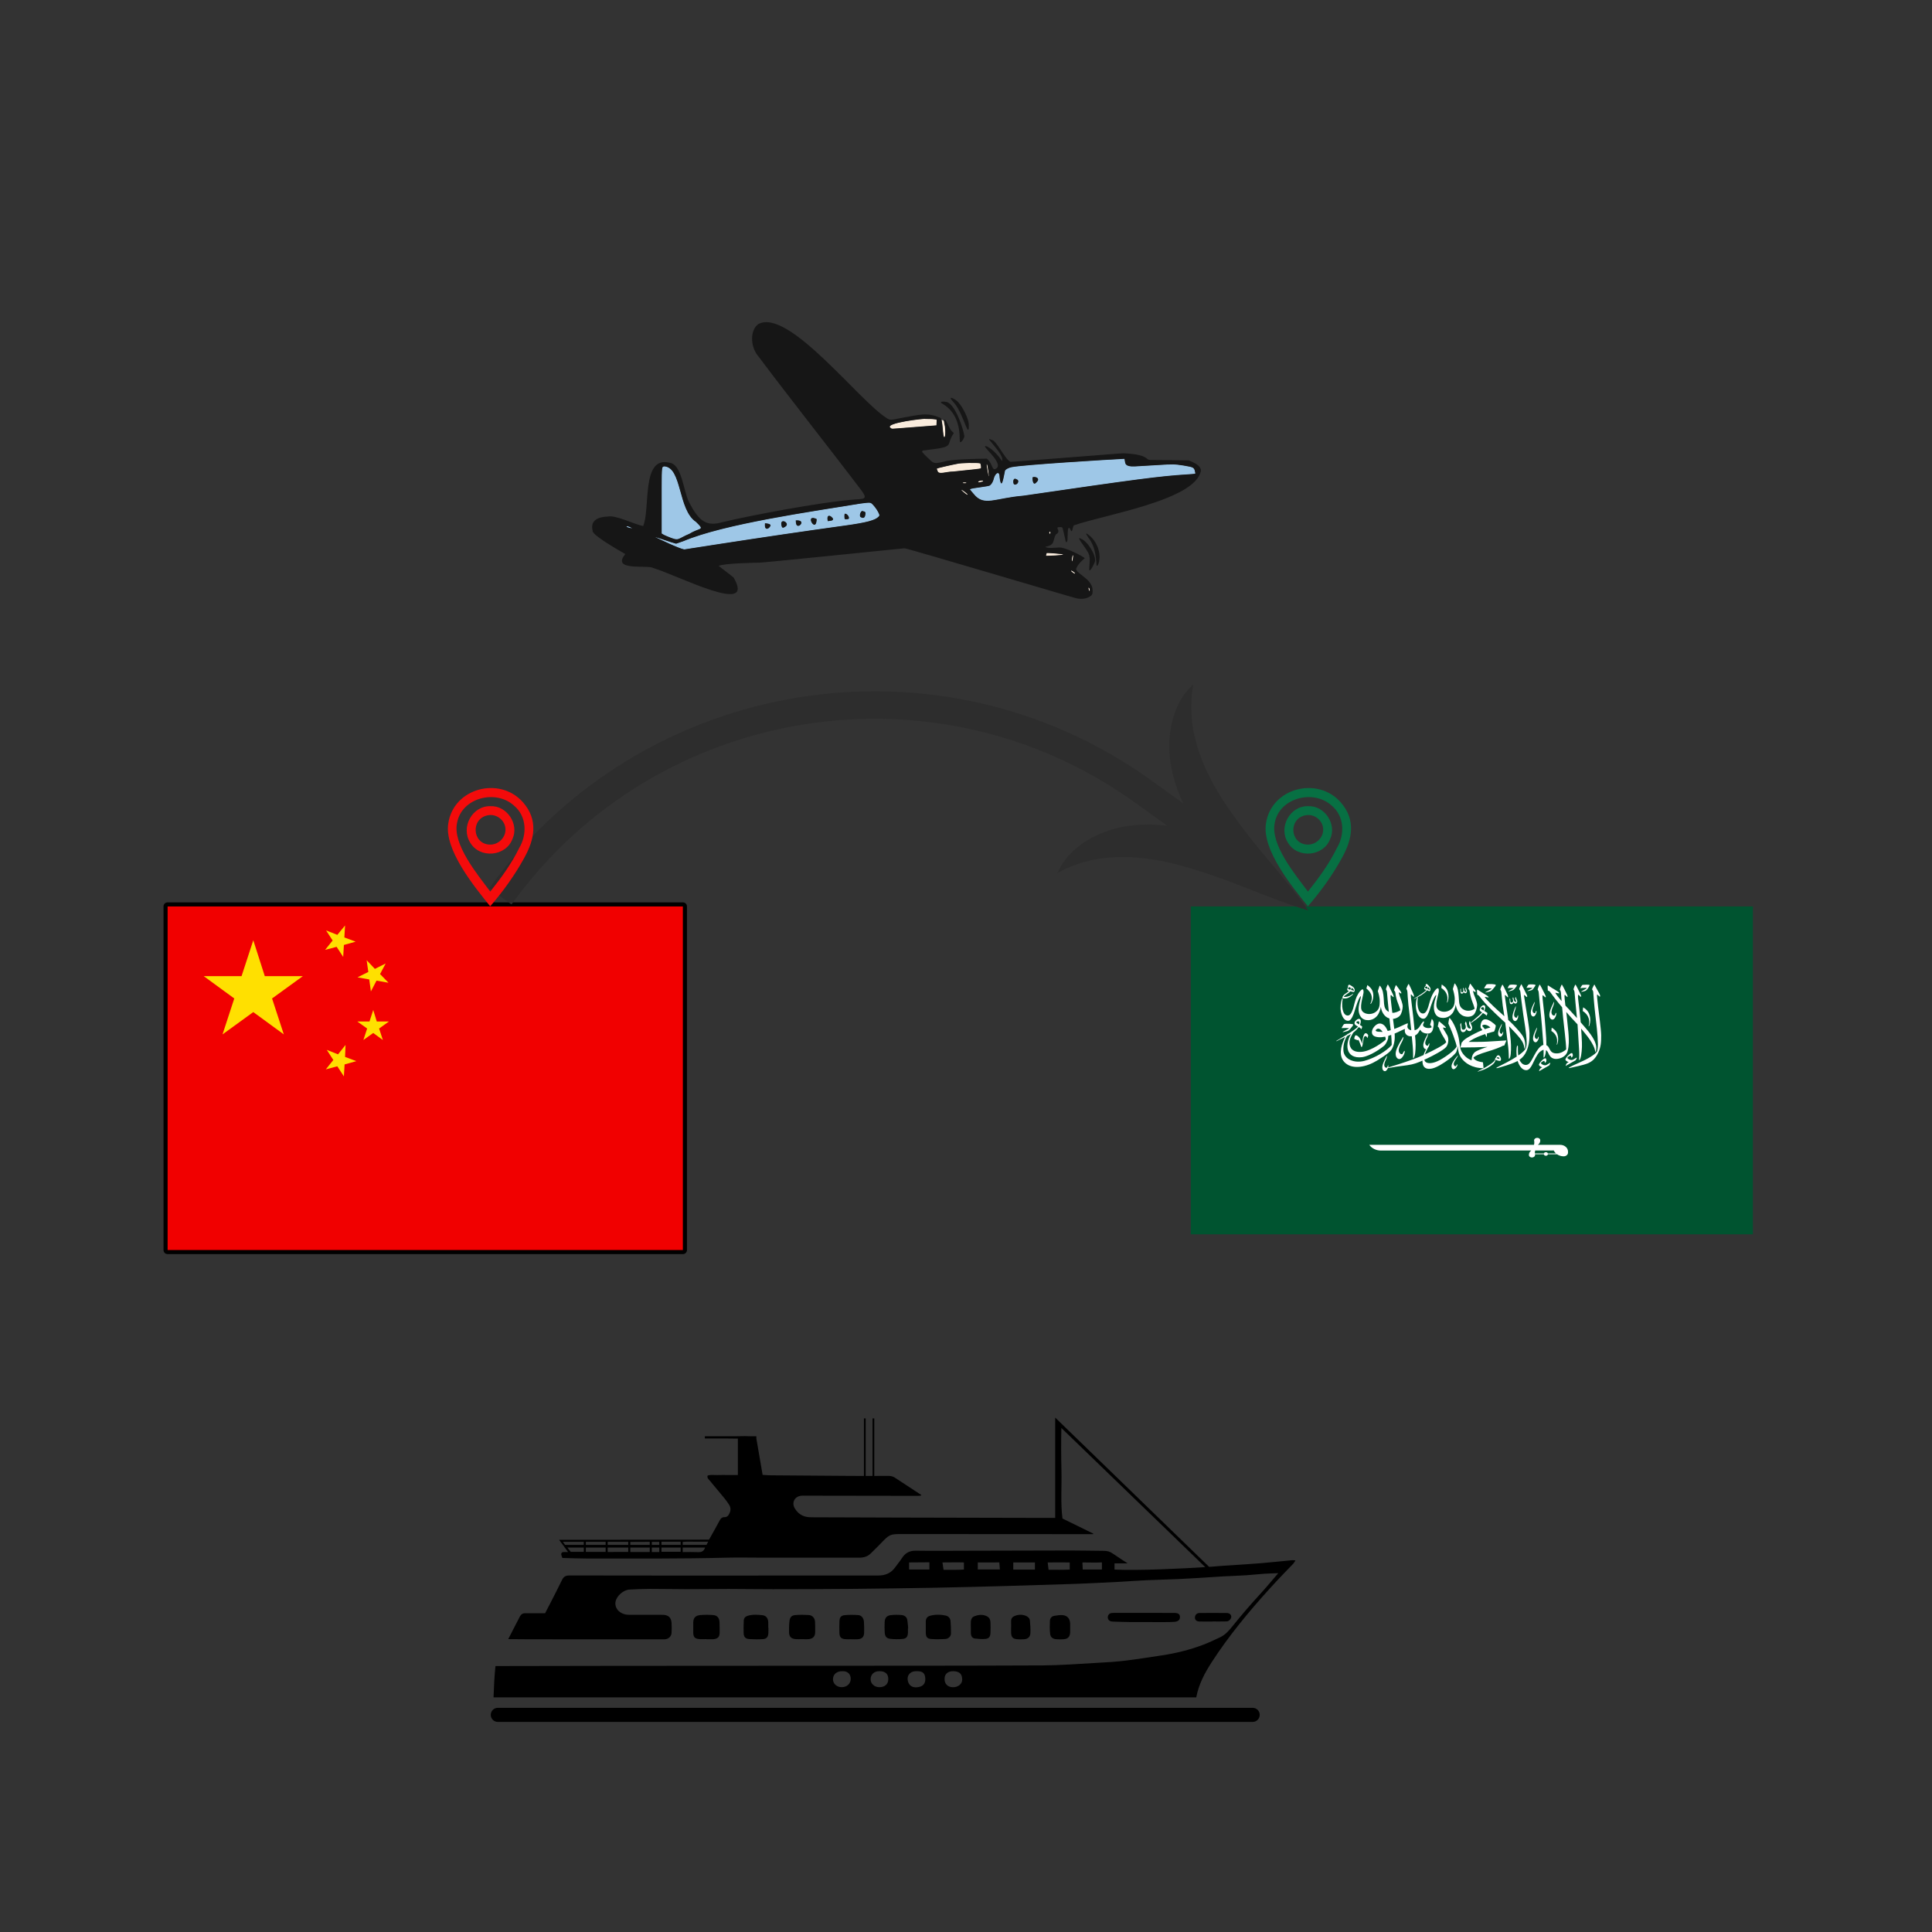 <svg xmlns="http://www.w3.org/2000/svg" xmlns:xlink="http://www.w3.org/1999/xlink" width="1200px" height="1200px" viewBox="0 0 1200 1200">
    <rect x="0" y="0" width="1200" height="1200" fill="#333333" stroke="none"/>
    <g id="eb7c3329-d2fd-4dc3-8001-93d4c78ae04f">
<g style="">
		<g id="2188382c-6125-44c3-b727-9ac40abd9771">
<path style="stroke: rgb(0,0,0); stroke-width: 5; stroke-dasharray: none; stroke-linecap: round; stroke-dashoffset: 0; stroke-linejoin: round; stroke-miterlimit: 10; fill: rgb(255,255,255); fill-opacity: 0; fill-rule: nonzero; opacity: 1;" d="M424.183,776.437c-106.713,0 -213.412,0 -320.125,0c0,-71.157 0,-142.299 0,-213.455c106.713,0 213.412,0 320.125,0c0,71.157 0,142.299 0,213.455zM164.437,606.297c7.876,0 15.751,0 23.627,0c-6.373,4.623 -12.732,9.232 -19.105,13.855c2.436,7.438 4.857,14.876 7.292,22.314c-6.315,-4.623 -12.645,-9.232 -18.96,-13.855c-6.373,4.623 -12.732,9.232 -19.105,13.855c2.436,-7.438 4.857,-14.876 7.292,-22.314c-6.315,-4.623 -12.645,-9.232 -18.96,-13.855c7.832,0 15.649,0 23.481,0c2.436,-7.438 4.857,-14.876 7.292,-22.314c2.377,7.438 4.769,14.876 7.146,22.314zM234.004,634.445c2.523,0 5.061,0 7.584,0c-2.042,1.458 -4.084,2.917 -6.125,4.375c0.773,2.377 1.561,4.769 2.333,7.146c-1.998,-1.458 -3.982,-2.917 -5.98,-4.375c-2.042,1.458 -4.084,2.917 -6.125,4.375c0.773,-2.377 1.561,-4.769 2.333,-7.146c-2.042,-1.458 -4.084,-2.917 -6.125,-4.375c2.523,0 5.061,0 7.584,0c0.773,-2.377 1.561,-4.769 2.333,-7.146c0.729,2.377 1.458,4.769 2.188,7.146zM214.316,656.467c2.333,0.875 4.667,1.75 7,2.625c-2.436,0.685 -4.857,1.356 -7.292,2.042c-0.146,2.479 -0.292,4.959 -0.438,7.438c-1.356,-2.086 -2.727,-4.186 -4.084,-6.271c-2.377,0.627 -4.769,1.269 -7.146,1.896c1.561,-1.94 3.106,-3.894 4.667,-5.834c-1.356,-2.086 -2.727,-4.186 -4.084,-6.271c2.333,0.919 4.667,1.852 7,2.771c1.561,-1.94 3.106,-3.894 4.667,-5.834c-0.102,2.479 -0.19,4.959 -0.292,7.438zM213.878,582.233c2.333,0.875 4.667,1.75 7,2.625c-2.436,0.685 -4.857,1.356 -7.292,2.042c-0.146,2.479 -0.292,4.959 -0.438,7.438c-1.356,-2.086 -2.727,-4.186 -4.084,-6.271c-2.377,0.627 -4.769,1.269 -7.146,1.896c1.561,-1.94 3.106,-3.894 4.667,-5.834c-1.356,-2.086 -2.727,-4.186 -4.084,-6.271c2.333,0.919 4.667,1.852 7,2.771c1.604,-1.94 3.209,-3.894 4.813,-5.834c-0.146,2.479 -0.292,4.959 -0.438,7.438zM232.838,601.776c2.231,-1.123 4.477,-2.231 6.709,-3.354c-1.167,2.188 -2.333,4.375 -3.5,6.563c1.75,1.794 3.5,3.602 5.25,5.396c-2.479,-0.438 -4.959,-0.875 -7.438,-1.313c-1.167,2.231 -2.333,4.477 -3.5,6.709c-0.335,-2.479 -0.685,-4.959 -1.021,-7.438c-2.436,-0.438 -4.857,-0.875 -7.292,-1.313c2.231,-1.123 4.477,-2.231 6.709,-3.354c-0.335,-2.436 -0.685,-4.857 -1.021,-7.292c1.706,1.794 3.398,3.602 5.104,5.396z" stroke-linecap="round"/>
</g>
		<g id="eb7c3329-d2fd-4dc3-8001-93d4c78ae04f-child-0">
<rect style="stroke: rgb(193,193,193); stroke-width: 0; stroke-dasharray: none; stroke-linecap: butt; stroke-dashoffset: 0; stroke-linejoin: miter; stroke-miterlimit: 4; fill: rgb(241,0,0); fill-rule: nonzero; opacity: 1;" x="-109.75" y="-73.18" rx="0" ry="0" width="219.5" height="146.36" transform="matrix(1.458 0 0 1.458 264.121 669.71) matrix(1 0 0 1 0 0)"/>
</g>
		<g id="eb7c3329-d2fd-4dc3-8001-93d4c78ae04f-child-1">
<polygon style="stroke: rgb(193,193,193); stroke-width: 0; stroke-dasharray: none; stroke-linecap: butt; stroke-dashoffset: 0; stroke-linejoin: miter; stroke-miterlimit: 4; fill: rgb(255,224,0); fill-rule: nonzero; opacity: 1;" points="0,-20.05 4.9,-4.75 21.1,-4.75 8,4.75 13,20.05 0,10.55 -13.1,20.05 -8.1,4.75 -21.1,-4.75 -5,-4.75 0,-20.05 " transform="matrix(1.458 0 0 1.458 264.121 669.71) matrix(1 0 0 1 -73.25 -38.73)"/>
</g>
		<g id="eb7c3329-d2fd-4dc3-8001-93d4c78ae04f-child-2">
<polygon style="stroke: rgb(193,193,193); stroke-width: 0; stroke-dasharray: none; stroke-linecap: butt; stroke-dashoffset: 0; stroke-linejoin: miter; stroke-miterlimit: 4; fill: rgb(255,224,0); fill-rule: nonzero; opacity: 1;" points="0.05,-6.4 1.55,-1.5 6.75,-1.5 2.55,1.5 4.15,6.4 0.05,3.4 -4.15,6.4 -2.55,1.5 -6.75,-1.5 -1.55,-1.5 0.05,-6.4 " transform="matrix(1.458 0 0 1.458 264.121 669.71) matrix(1 0 0 1 -22.2 -22.68)"/>
</g>
		<g id="eb7c3329-d2fd-4dc3-8001-93d4c78ae04f-child-3">
<polygon style="stroke: rgb(193,193,193); stroke-width: 0; stroke-dasharray: none; stroke-linecap: butt; stroke-dashoffset: 0; stroke-linejoin: miter; stroke-miterlimit: 4; fill: rgb(255,224,0); fill-rule: nonzero; opacity: 1;" points="1.9,-6.7 1.7,-1.6 6.5,0.2 1.5,1.6 1.2,6.7 -1.6,2.4 -6.5,3.7 -3.3,-0.3 -6.1,-4.6 -1.3,-2.7 1.9,-6.7 " transform="matrix(1.458 0 0 1.458 264.121 669.71) matrix(1 0 0 1 -35.85 -7.48)"/>
</g>
		<g id="eb7c3329-d2fd-4dc3-8001-93d4c78ae04f-child-4">
<polygon style="stroke: rgb(193,193,193); stroke-width: 0; stroke-dasharray: none; stroke-linecap: butt; stroke-dashoffset: 0; stroke-linejoin: miter; stroke-miterlimit: 4; fill: rgb(255,224,0); fill-rule: nonzero; opacity: 1;" points="2,-6.7 1.7,-1.6 6.5,0.2 1.5,1.6 1.2,6.7 -1.6,2.4 -6.5,3.7 -3.3,-0.3 -6.1,-4.6 -1.3,-2.7 2,-6.7 " transform="matrix(1.458 0 0 1.458 264.121 669.71) matrix(1 0 0 1 -36.15 -58.38)"/>
</g>
		<g id="eb7c3329-d2fd-4dc3-8001-93d4c78ae04f-child-5">
<polygon style="stroke: rgb(193,193,193); stroke-width: 0; stroke-dasharray: none; stroke-linecap: butt; stroke-dashoffset: 0; stroke-linejoin: miter; stroke-miterlimit: 4; fill: rgb(255,224,0); fill-rule: nonzero; opacity: 1;" points="-2.7,-6.65 0.8,-2.95 5.4,-5.25 3,-0.75 6.6,2.95 1.5,2.05 -0.9,6.65 -1.6,1.55 -6.6,0.65 -2,-1.65 -2.7,-6.65 " transform="matrix(1.458 0 0 1.458 264.121 669.71) matrix(1 0 0 1 -22.25 -43.63)"/>
</g>
</g>
</g>
<g id="c7f7ab7a-a0d5-405a-aa44-3c1da5c5a5e8">
<g style="">
		<g id="c7f7ab7a-a0d5-405a-aa44-3c1da5c5a5e8-child-0">
<rect style="stroke: rgb(193,193,193); stroke-width: 0; stroke-dasharray: none; stroke-linecap: butt; stroke-dashoffset: 0; stroke-linejoin: miter; stroke-miterlimit: 4; fill: rgb(0,84,48); fill-rule: nonzero; opacity: 1;" x="-87.499" y="-51.043" rx="0" ry="0" width="174.998" height="102.086" transform="matrix(1.995 0 0 1.995 914.202 664.831) matrix(1 0 0 1 0 0)"/>
</g>
		<g id="c7f7ab7a-a0d5-405a-aa44-3c1da5c5a5e8-child-1">
<path style="stroke: rgb(193,193,193); stroke-width: 0; stroke-dasharray: none; stroke-linecap: butt; stroke-dashoffset: 0; stroke-linejoin: miter; stroke-miterlimit: 4; fill: rgb(255,255,255); fill-rule: nonzero; opacity: 1;" transform="matrix(1.995 0 0 1.995 914.202 664.831) matrix(2.739 0 0 -2.532 35.199 -13.709)  translate(201.638, -79.368)" d="M -199.79 78.27 C -199.80 79.03 -200.07 81.09 -200.14 81.78 C -200.21 82.47 -200.28 83.09 -200.26 83.24 C -200.25 83.38 -200.05 83.05 -199.94 83.02 C -199.88 83.03 -199.91 83.24 -200.01 83.42 C -200.08 83.55 -200.31 84.01 -200.45 84.28 C -200.51 84.41 -200.53 84.49 -200.56 84.50 C -200.59 84.52 -200.85 83.96 -200.82 83.90 C -200.75 83.79 -200.70 83.73 -200.69 83.53 C -200.68 83.33 -200.58 81.91 -200.46 80.83 C -200.37 80.02 -200.17 78.26 -200.16 77.17 C -200.16 76.81 -200.20 76.48 -200.24 76.33 C -200.35 76.11 -200.53 75.91 -201.18 75.50 C -201.92 75.03 -202.90 74.64 -203.32 74.38 C -203.58 74.22 -203.50 74.20 -203.27 74.27 C -203.04 74.34 -201.86 74.57 -201.29 74.83 C -200.75 75.08 -200.41 75.49 -200.14 76.09 C -199.81 76.83 -199.79 77.46 -199.79 78.27" stroke-linecap="round"/>
</g>
		<g id="c7f7ab7a-a0d5-405a-aa44-3c1da5c5a5e8-child-2">
<path style="stroke: rgb(193,193,193); stroke-width: 0; stroke-dasharray: none; stroke-linecap: butt; stroke-dashoffset: 0; stroke-linejoin: miter; stroke-miterlimit: 4; fill: rgb(255,255,255); fill-rule: nonzero; opacity: 1;" transform="matrix(1.995 0 0 1.995 914.202 664.831) matrix(2.739 0 0 -2.532 35.225 -25.569)  translate(189.211, -52.436)" d="M -189.65 52.45 C -189.60 52.48 -189.13 52.50 -189.00 52.47 C -189.08 52.34 -189.65 52.06 -189.65 52.01 C -189.63 51.97 -189.26 52.07 -189.14 52.13 C -189.06 52.18 -189.01 52.26 -188.95 52.32 C -188.82 52.49 -188.66 52.80 -188.70 52.84 C -188.77 52.90 -189.41 52.86 -189.49 52.85 C -189.55 52.84 -189.69 52.56 -189.72 52.49 C -189.75 52.42 -189.71 52.43 -189.65 52.45" stroke-linecap="round"/>
</g>
		<g id="c7f7ab7a-a0d5-405a-aa44-3c1da5c5a5e8-child-3">
<path style="stroke: rgb(193,193,193); stroke-width: 0; stroke-dasharray: none; stroke-linecap: butt; stroke-dashoffset: 0; stroke-linejoin: miter; stroke-miterlimit: 4; fill: rgb(255,255,255); fill-rule: nonzero; opacity: 1;" transform="matrix(1.995 0 0 1.995 914.202 664.831) matrix(2.739 0 0 -2.532 35.693 -16.66)  translate(194.283, -73.587)" d="M -193.94 72.60 C -193.84 72.96 -193.81 73.39 -193.95 73.85 C -194.08 74.32 -194.42 74.61 -194.67 74.76 L -194.71 74.30 C -194.71 74.30 -194.37 74.12 -194.13 73.65 C -193.98 73.36 -193.92 72.94 -194.04 72.47 C -194.06 72.36 -193.98 72.42 -193.94 72.60" stroke-linecap="round"/>
</g>
		<g id="c7f7ab7a-a0d5-405a-aa44-3c1da5c5a5e8-child-4">
<path style="stroke: rgb(193,193,193); stroke-width: 0; stroke-dasharray: none; stroke-linecap: butt; stroke-dashoffset: 0; stroke-linejoin: miter; stroke-miterlimit: 4; fill: rgb(255,255,255); fill-rule: nonzero; opacity: 1;" transform="matrix(1.995 0 0 1.995 914.202 664.831) matrix(2.739 0 0 -2.532 25.802 -10.634)  translate(178.015, -83.649)" d="M -177.70 82.76 C -177.61 83.08 -177.59 83.47 -177.71 83.89 C -177.83 84.31 -178.14 84.57 -178.36 84.70 L -178.40 84.29 C -178.40 84.29 -178.09 84.13 -177.88 83.71 C -177.75 83.44 -177.69 83.06 -177.79 82.64 C -177.81 82.54 -177.74 82.60 -177.70 82.76" stroke-linecap="round"/>
</g>
		<g id="c7f7ab7a-a0d5-405a-aa44-3c1da5c5a5e8-child-5">
<path style="stroke: rgb(193,193,193); stroke-width: 0; stroke-dasharray: none; stroke-linecap: butt; stroke-dashoffset: 0; stroke-linejoin: miter; stroke-miterlimit: 4; fill: rgb(255,255,255); fill-rule: nonzero; opacity: 1;" transform="matrix(1.995 0 0 1.995 914.202 664.831) matrix(2.739 0 0 -2.532 -8.383 -23.903)  translate(121.481, -55.107)" d="M -121.34 55.17 C -121.20 54.89 -121.14 54.49 -121.25 54.05 C -121.27 53.94 -121.20 54.00 -121.15 54.17 C -121.06 54.51 -121.03 54.92 -121.16 55.36 C -121.29 55.81 -121.61 56.08 -121.85 56.22 L -121.89 55.79 C -121.89 55.79 -121.56 55.61 -121.34 55.17" stroke-linecap="round"/>
</g>
		<g id="c7f7ab7a-a0d5-405a-aa44-3c1da5c5a5e8-child-6">
<path style="stroke: rgb(193,193,193); stroke-width: 0; stroke-dasharray: none; stroke-linecap: butt; stroke-dashoffset: 0; stroke-linejoin: miter; stroke-miterlimit: 4; fill: rgb(255,255,255); fill-rule: nonzero; opacity: 1;" transform="matrix(1.995 0 0 1.995 914.202 664.831) matrix(2.739 0 0 -2.532 -31.761 -23.607)  translate(83.426, -55.782)" d="M -83.29 55.82 C -83.17 55.52 -83.16 55.11 -83.36 54.68 C -83.39 54.57 -83.30 54.62 -83.23 54.78 C -83.07 55.11 -82.98 55.52 -83.06 55.98 C -83.14 56.45 -83.47 56.77 -83.71 56.95 L -83.82 56.52 C -83.82 56.52 -83.48 56.29 -83.29 55.82" stroke-linecap="round"/>
</g>
		<g id="c7f7ab7a-a0d5-405a-aa44-3c1da5c5a5e8-child-7">
<path style="stroke: rgb(193,193,193); stroke-width: 0; stroke-dasharray: none; stroke-linecap: butt; stroke-dashoffset: 0; stroke-linejoin: miter; stroke-miterlimit: 4; fill: rgb(255,255,255); fill-rule: nonzero; opacity: 1;" transform="matrix(1.995 0 0 1.995 914.202 664.831) matrix(2.739 0 0 -2.532 -27.057 -13.982)  translate(94.588, -88.818)" d="M -93.81 85.90 C -93.66 86.20 -93.59 86.41 -93.53 86.77 C -93.47 87.09 -93.46 87.45 -93.49 87.82 C -93.03 88.02 -92.49 88.36 -92.31 88.38 C -92.43 87.92 -92.14 87.42 -91.54 87.49 C -91.49 86.97 -91.45 86.51 -91.43 86.24 C -91.38 85.68 -91.39 84.98 -91.39 84.86 C -91.39 84.73 -91.31 84.76 -91.23 85.03 C -91.11 85.40 -91.08 86.35 -91.12 86.98 C -91.13 87.14 -91.15 87.35 -91.17 87.59 C -90.78 87.79 -90.71 88.16 -90.57 88.32 C -90.44 87.83 -89.72 87.76 -89.49 87.86 C -89.22 88.00 -89.13 88.23 -89.06 88.78 C -88.99 89.33 -89.19 89.56 -89.27 89.62 C -89.27 89.55 -89.46 88.90 -89.46 88.90 C -89.46 88.90 -89.28 88.71 -89.28 88.61 C -89.41 88.47 -89.71 88.47 -89.96 88.55 C -90.20 88.64 -90.28 88.80 -90.26 88.91 C -90.25 89.01 -90.16 89.11 -90.15 89.24 C -90.15 89.37 -90.21 89.34 -90.31 89.22 C -90.41 89.10 -90.47 89.00 -90.61 88.75 C -90.72 88.55 -90.90 88.30 -91.22 88.23 C -91.27 88.83 -91.33 89.46 -91.37 89.86 C -91.39 90.07 -91.60 91.90 -91.62 92.11 C -91.63 92.28 -91.66 92.49 -91.65 92.59 C -91.65 92.67 -91.60 92.64 -91.53 92.56 C -91.46 92.48 -91.34 92.33 -91.32 92.34 C -91.25 92.38 -91.32 92.62 -91.41 92.83 C -91.51 93.05 -91.83 93.89 -91.90 93.92 C -91.93 93.94 -92.15 93.42 -92.16 93.32 C -92.13 93.26 -92.04 93.16 -92.03 92.87 C -92.03 92.79 -91.99 92.04 -91.92 91.33 C -91.86 90.70 -91.79 90.11 -91.78 90.04 C -91.73 89.56 -91.66 88.89 -91.60 88.23 C -91.95 88.30 -92.04 88.54 -92.04 88.69 C -92.03 88.85 -91.96 89.03 -91.99 89.07 C -92.06 89.11 -92.46 88.87 -93.01 88.61 C -93.17 88.54 -93.34 88.46 -93.53 88.39 C -93.58 88.84 -93.64 89.27 -93.67 89.59 L -93.67 89.63 C -93.31 89.66 -93.01 89.86 -92.87 90.05 C -92.70 90.29 -92.58 90.77 -92.57 91.15 C -92.56 91.52 -92.84 92.21 -92.91 92.43 C -92.97 92.64 -93.01 92.79 -93.01 92.87 C -93.02 92.95 -92.86 92.78 -92.76 92.75 C -92.70 92.74 -92.72 92.89 -92.80 93.00 C -92.88 93.11 -93.32 93.83 -93.35 93.78 C -93.37 93.75 -93.55 93.22 -93.56 93.14 C -93.49 93.09 -93.41 92.95 -93.40 92.82 C -93.40 92.69 -93.30 92.12 -93.19 91.80 C -93.08 91.48 -92.86 90.86 -92.84 90.69 C -93.01 90.57 -93.38 90.36 -93.75 90.37 C -93.81 90.93 -93.89 91.58 -93.93 92.04 C -93.95 92.22 -93.95 92.40 -93.95 92.50 C -93.95 92.58 -93.89 92.57 -93.82 92.49 C -93.75 92.41 -93.64 92.29 -93.62 92.30 C -93.57 92.32 -93.61 92.50 -93.71 92.71 C -93.80 92.92 -94.19 93.81 -94.26 93.85 C -94.30 93.86 -94.47 93.36 -94.48 93.26 C -94.45 93.20 -94.36 93.10 -94.35 92.81 C -94.34 92.59 -94.24 91.47 -94.15 90.49 C -94.52 90.70 -94.64 90.99 -94.69 91.48 C -94.72 91.82 -94.72 92.45 -94.83 92.97 C -94.90 93.27 -95.03 93.57 -95.19 93.73 C -95.23 93.63 -95.40 93.03 -95.40 93.03 C -95.34 92.85 -95.17 92.27 -95.18 91.76 C -95.18 91.25 -95.22 90.75 -95.74 90.41 C -96.27 90.07 -97.06 90.21 -97.25 90.74 C -97.45 91.27 -97.02 92.62 -97.02 92.93 C -97.03 93.25 -97.08 93.29 -97.20 93.24 C -97.32 93.19 -97.57 92.88 -97.79 92.39 C -98.00 91.89 -98.10 91.27 -98.22 90.86 C -98.35 90.44 -98.54 90.01 -98.84 90.04 C -99.14 90.06 -99.31 90.36 -99.40 90.79 C -99.49 91.23 -99.44 91.80 -99.41 91.94 C -99.35 92.31 -99.49 92.23 -99.58 91.66 C -99.64 91.30 -99.70 90.74 -99.50 90.15 C -99.31 89.55 -98.97 89.33 -98.68 89.41 C -98.39 89.48 -98.14 90.22 -98.05 90.55 C -97.96 90.88 -97.55 92.35 -97.33 92.42 C -97.29 92.26 -97.50 91.72 -97.57 91.10 C -97.64 90.48 -97.48 89.64 -96.75 89.49 C -96.02 89.35 -95.52 89.86 -95.34 90.22 C -95.16 90.57 -95.07 90.95 -95.05 91.14 C -95.03 90.66 -94.73 89.91 -94.14 89.70 L -94.08 89.68 C -94.05 89.29 -93.99 88.77 -93.93 88.24 C -94.05 88.20 -94.16 88.17 -94.28 88.14 C -94.29 88.19 -94.31 88.24 -94.33 88.28 C -94.51 88.70 -94.80 89.08 -95.21 89.06 C -95.63 89.03 -96.09 88.42 -96.07 87.98 C -96.06 87.68 -95.91 87.44 -95.36 87.38 C -95.10 87.35 -94.84 87.38 -94.56 87.44 C -94.52 87.32 -94.50 87.20 -94.50 87.09 C -94.67 86.87 -96.11 85.69 -97.20 85.58 C -98.28 85.46 -98.61 86.07 -98.62 86.69 C -98.63 87.16 -98.36 87.63 -98.18 87.95 C -97.92 88.16 -97.71 88.42 -97.57 88.62 C -97.53 88.59 -97.50 88.57 -97.46 88.55 C -97.34 88.47 -97.28 88.35 -97.28 88.35 C -97.26 88.39 -97.15 88.60 -97.19 88.71 C -97.21 88.73 -97.31 88.80 -97.43 88.88 C -97.30 89.21 -97.30 89.54 -97.46 89.61 C -97.64 89.70 -97.88 89.47 -97.98 89.33 C -98.03 89.26 -98.05 89.17 -98.05 89.10 C -98.05 89.02 -98.01 88.94 -97.92 88.86 C -97.82 88.79 -97.73 88.73 -97.65 88.67 C -97.89 88.40 -98.44 88.01 -98.79 87.78 C -98.80 87.81 -98.85 87.78 -98.92 87.69 L -99.01 87.63 C -99.28 87.45 -99.94 87.05 -100.06 86.96 C -100.19 86.86 -100.11 86.88 -100.06 86.90 C -99.97 86.95 -99.85 87.02 -99.72 87.09 C -99.53 87.19 -99.31 87.30 -99.09 87.41 C -99.16 87.30 -99.22 87.16 -99.28 87.01 C -99.54 86.35 -99.96 84.99 -99.06 84.17 C -98.20 83.39 -96.72 83.69 -95.49 84.50 C -94.27 85.32 -94.00 85.60 -93.81 85.90 M -97.81 89.14 C -97.85 89.17 -97.86 89.22 -97.82 89.25 C -97.78 89.29 -97.72 89.33 -97.66 89.34 C -97.52 89.37 -97.47 89.20 -97.52 88.94 C -97.62 89.00 -97.73 89.08 -97.81 89.14 M -94.99 88.03 C -95.62 88.03 -95.65 88.15 -95.64 88.23 C -95.63 88.30 -95.43 88.52 -95.18 88.38 C -95.08 88.32 -94.96 88.19 -94.85 88.03 C -94.90 88.03 -94.95 88.03 -94.99 88.03 M -96.91 84.47 C -98.09 84.13 -99.24 84.67 -99.31 85.73 C -99.36 86.55 -99.09 87.17 -98.91 87.51 C -98.74 87.60 -98.58 87.69 -98.45 87.77 C -98.76 87.23 -98.94 86.51 -98.82 85.90 C -98.68 85.21 -98.12 84.79 -97.18 84.92 C -96.25 85.06 -94.99 86.02 -94.63 86.38 C -94.52 86.51 -94.45 86.63 -94.35 86.87 C -94.31 86.96 -94.26 87.09 -94.23 87.24 C -94.22 87.34 -94.21 87.44 -94.21 87.54 C -94.10 87.58 -93.99 87.62 -93.88 87.66 C -93.85 87.22 -93.82 86.79 -93.82 86.42 C -94.39 85.68 -95.73 84.82 -96.91 84.47" stroke-linecap="round"/>
</g>
		<g id="c7f7ab7a-a0d5-405a-aa44-3c1da5c5a5e8-child-8">
<path style="stroke: rgb(193,193,193); stroke-width: 0; stroke-dasharray: none; stroke-linecap: butt; stroke-dashoffset: 0; stroke-linejoin: miter; stroke-miterlimit: 4; fill: rgb(255,255,255); fill-rule: nonzero; opacity: 1;" transform="matrix(1.995 0 0 1.995 914.202 664.831) matrix(2.739 0 0 -2.532 21.835 -15.34)  translate(172.427, -81.841)" d="M -171.95 79.76 C -171.99 80.48 -172.09 81.77 -172.14 82.43 C -172.19 83.01 -172.28 83.81 -172.35 84.52 C -172.37 84.70 -172.37 84.87 -172.37 84.97 C -172.37 85.04 -172.30 85.01 -172.23 84.93 C -172.15 84.85 -172.04 84.75 -172.02 84.77 C -171.95 84.80 -172.03 85.00 -172.13 85.21 C -172.23 85.42 -172.62 86.30 -172.69 86.33 C -172.73 86.34 -172.91 85.82 -172.92 85.72 C -172.89 85.66 -172.80 85.56 -172.79 85.27 C -172.78 84.99 -172.64 83.68 -172.55 82.61 C -172.48 81.88 -172.39 80.67 -172.33 79.77 C -172.33 79.76 -172.27 78.90 -172.26 78.81 C -172.23 78.25 -172.25 77.55 -172.25 77.43 C -172.25 77.30 -172.17 77.32 -172.08 77.60 C -171.99 77.87 -171.94 78.49 -171.93 79.05 L -171.95 79.76 z" stroke-linecap="round"/>
</g>
		<g id="c7f7ab7a-a0d5-405a-aa44-3c1da5c5a5e8-child-9">
<path style="stroke: rgb(193,193,193); stroke-width: 0; stroke-dasharray: none; stroke-linecap: butt; stroke-dashoffset: 0; stroke-linejoin: miter; stroke-miterlimit: 4; fill: rgb(255,255,255); fill-rule: nonzero; opacity: 1;" transform="matrix(1.995 0 0 1.995 914.202 664.831) matrix(2.739 0 0 -2.532 13.529 -17.646)  translate(157.182, -69.099)" d="M -157.03 68.61 C -157.15 68.57 -157.34 68.71 -157.32 69.00 C -157.31 69.27 -157.21 69.51 -157.17 69.67 C -157.11 69.88 -157.11 70.09 -157.16 69.97 C -157.26 69.71 -157.46 69.20 -157.50 68.86 C -157.54 68.52 -157.44 68.30 -157.30 68.22 C -157.12 68.13 -157.00 68.28 -156.91 68.50 C -156.83 68.71 -156.85 68.96 -156.90 68.90 C -156.95 68.84 -156.97 68.63 -157.03 68.61" stroke-linecap="round"/>
</g>
		<g id="c7f7ab7a-a0d5-405a-aa44-3c1da5c5a5e8-child-10">
<path style="stroke: rgb(193,193,193); stroke-width: 0; stroke-dasharray: none; stroke-linecap: butt; stroke-dashoffset: 0; stroke-linejoin: miter; stroke-miterlimit: 4; fill: rgb(255,255,255); fill-rule: nonzero; opacity: 1;" transform="matrix(1.995 0 0 1.995 914.202 664.831) matrix(2.739 0 0 -2.532 8.965 -12.482)  translate(149.361, -72.814)" d="M -149.28 73.31 C -149.22 73.50 -149.20 73.68 -149.25 73.58 C -149.36 73.36 -149.57 72.93 -149.63 72.63 C -149.69 72.33 -149.62 72.13 -149.50 72.05 C -149.35 71.96 -149.23 72.08 -149.14 72.27 C -149.06 72.45 -149.05 72.67 -149.10 72.62 C -149.15 72.57 -149.18 72.39 -149.23 72.38 C -149.34 72.35 -149.50 72.49 -149.47 72.74 C -149.44 72.97 -149.33 73.18 -149.28 73.31" stroke-linecap="round"/>
</g>
		<g id="c7f7ab7a-a0d5-405a-aa44-3c1da5c5a5e8-child-11">
<path style="stroke: rgb(193,193,193); stroke-width: 0; stroke-dasharray: none; stroke-linecap: butt; stroke-dashoffset: 0; stroke-linejoin: miter; stroke-miterlimit: 4; fill: rgb(255,255,255); fill-rule: nonzero; opacity: 1;" transform="matrix(1.995 0 0 1.995 914.202 664.831) matrix(2.739 0 0 -2.532 -5.344 -2.525)  translate(126.957, -90.105)" d="M -126.72 90.65 C -126.61 90.83 -126.56 91.03 -126.63 90.93 C -126.80 90.71 -127.11 90.28 -127.24 89.97 C -127.37 89.66 -127.33 89.42 -127.21 89.31 C -127.07 89.18 -126.92 89.29 -126.78 89.47 C -126.65 89.65 -126.60 89.89 -126.67 89.85 C -126.73 89.80 -126.80 89.62 -126.86 89.61 C -126.98 89.61 -127.13 89.79 -127.04 90.06 C -126.96 90.30 -126.79 90.51 -126.72 90.65" stroke-linecap="round"/>
</g>
		<g id="c7f7ab7a-a0d5-405a-aa44-3c1da5c5a5e8-child-12">
<path style="stroke: rgb(193,193,193); stroke-width: 0; stroke-dasharray: none; stroke-linecap: butt; stroke-dashoffset: 0; stroke-linejoin: miter; stroke-miterlimit: 4; fill: rgb(255,255,255); fill-rule: nonzero; opacity: 1;" transform="matrix(1.995 0 0 1.995 914.202 664.831) matrix(2.739 0 0 -2.532 19.235 -19.049)  translate(166.421, -66.658)" d="M -166.27 66.17 C -166.40 66.13 -166.58 66.28 -166.55 66.57 C -166.52 66.83 -166.40 67.07 -166.36 67.23 C -166.29 67.44 -166.28 67.64 -166.33 67.53 C -166.45 67.27 -166.67 66.78 -166.73 66.44 C -166.79 66.10 -166.70 65.87 -166.56 65.79 C -166.40 65.69 -166.26 65.83 -166.17 66.05 C -166.07 66.25 -166.07 66.50 -166.14 66.45 C -166.19 66.39 -166.21 66.19 -166.27 66.17" stroke-linecap="round"/>
</g>
		<g id="c7f7ab7a-a0d5-405a-aa44-3c1da5c5a5e8-child-13">
<path style="stroke: rgb(193,193,193); stroke-width: 0; stroke-dasharray: none; stroke-linecap: butt; stroke-dashoffset: 0; stroke-linejoin: miter; stroke-miterlimit: 4; fill: rgb(255,255,255); fill-rule: nonzero; opacity: 1;" transform="matrix(1.995 0 0 1.995 914.202 664.831) matrix(2.739 0 0 -2.532 19.928 -11.025)  translate(165.963, -82.836)" d="M -166.11 81.97 C -165.94 81.87 -165.81 82.01 -165.71 82.22 C -165.62 82.43 -165.62 82.68 -165.68 82.62 C -165.73 82.56 -165.75 82.36 -165.81 82.35 C -165.94 82.31 -166.12 82.46 -166.09 82.75 C -166.06 83.01 -165.94 83.25 -165.90 83.40 C -165.83 83.61 -165.82 83.82 -165.87 83.71 C -165.99 83.45 -166.21 82.96 -166.27 82.62 C -166.33 82.28 -166.24 82.05 -166.11 81.97" stroke-linecap="round"/>
</g>
		<g id="c7f7ab7a-a0d5-405a-aa44-3c1da5c5a5e8-child-14">
<path style="stroke: rgb(193,193,193); stroke-width: 0; stroke-dasharray: none; stroke-linecap: butt; stroke-dashoffset: 0; stroke-linejoin: miter; stroke-miterlimit: 4; fill: rgb(255,255,255); fill-rule: nonzero; opacity: 1;" transform="matrix(1.995 0 0 1.995 914.202 664.831) matrix(2.739 0 0 -2.532 25.208 -18.563)  translate(175.768, -61.1)" d="M -175.69 61.79 C -175.61 62.04 -175.59 62.29 -175.66 62.15 C -175.80 61.84 -176.07 61.25 -176.14 60.84 C -176.21 60.42 -176.11 60.15 -175.94 60.05 C -175.74 59.93 -175.58 60.10 -175.46 60.36 C -175.35 60.61 -175.35 60.91 -175.42 60.84 C -175.48 60.77 -175.52 60.53 -175.59 60.51 C -175.74 60.47 -175.96 60.65 -175.92 61.00 C -175.89 61.31 -175.75 61.60 -175.69 61.79" stroke-linecap="round"/>
</g>
		<g id="c7f7ab7a-a0d5-405a-aa44-3c1da5c5a5e8-child-15">
<path style="stroke: rgb(193,193,193); stroke-width: 0; stroke-dasharray: none; stroke-linecap: butt; stroke-dashoffset: 0; stroke-linejoin: miter; stroke-miterlimit: 4; fill: rgb(255,255,255); fill-rule: nonzero; opacity: 1;" transform="matrix(1.995 0 0 1.995 914.202 664.831) matrix(2.739 0 0 -2.532 -22.31 -6.962)  translate(99.351, -80.561)" d="M -99.11 81.42 C -98.98 81.73 -98.93 82.04 -99.03 81.88 C -99.25 81.51 -99.66 80.79 -99.80 80.28 C -99.94 79.77 -99.84 79.42 -99.64 79.27 C -99.40 79.09 -99.18 79.28 -99.00 79.60 C -98.83 79.90 -98.79 80.28 -98.89 80.20 C -98.98 80.12 -99.05 79.82 -99.14 79.80 C -99.34 79.77 -99.59 80.02 -99.50 80.46 C -99.42 80.85 -99.21 81.20 -99.11 81.42" stroke-linecap="round"/>
</g>
		<g id="c7f7ab7a-a0d5-405a-aa44-3c1da5c5a5e8-child-16">
<path style="stroke: rgb(193,193,193); stroke-width: 0; stroke-dasharray: none; stroke-linecap: butt; stroke-dashoffset: 0; stroke-linejoin: miter; stroke-miterlimit: 4; fill: rgb(255,255,255); fill-rule: nonzero; opacity: 1;" transform="matrix(1.995 0 0 1.995 914.202 664.831) matrix(2.739 0 0 -2.532 30.898 -3.362)  translate(181.166, -95.935)" d="M -181.79 95.14 C -181.69 95.23 -180.81 95.74 -180.65 95.85 C -180.65 95.85 -180.48 96.14 -180.53 96.17 C -180.58 96.20 -180.90 95.89 -181.10 95.88 C -181.30 95.87 -181.58 96.03 -181.59 96.16 C -181.56 96.26 -181.32 96.41 -181.23 96.41 C -181.15 96.42 -181.16 96.20 -181.13 96.18 C -181.10 96.15 -180.99 96.32 -180.97 96.40 C -180.96 96.47 -180.97 96.77 -181.13 96.73 C -181.38 96.66 -181.76 96.15 -181.81 95.99 C -181.85 95.83 -181.62 95.69 -181.44 95.62 C -181.46 95.61 -181.59 95.55 -181.67 95.46 C -181.66 95.46 -181.75 95.35 -181.79 95.14" stroke-linecap="round"/>
</g>
		<g id="c7f7ab7a-a0d5-405a-aa44-3c1da5c5a5e8-child-17">
<path style="stroke: rgb(193,193,193); stroke-width: 0; stroke-dasharray: none; stroke-linecap: butt; stroke-dashoffset: 0; stroke-linejoin: miter; stroke-miterlimit: 4; fill: rgb(255,255,255); fill-rule: nonzero; opacity: 1;" transform="matrix(1.995 0 0 1.995 914.202 664.831) matrix(2.739 0 0 -2.532 22.653 -1.744)  translate(167.747, -98.773)" d="M -168.38 97.98 C -168.27 98.07 -167.39 98.58 -167.23 98.69 C -167.23 98.69 -167.06 98.98 -167.11 99.01 C -167.16 99.04 -167.48 98.72 -167.68 98.71 C -167.89 98.70 -168.16 98.86 -168.17 99.00 C -168.14 99.09 -167.90 99.24 -167.81 99.25 C -167.73 99.25 -167.74 99.04 -167.71 99.01 C -167.68 98.99 -167.57 99.16 -167.55 99.23 C -167.54 99.31 -167.55 99.61 -167.71 99.57 C -167.96 99.50 -168.34 98.99 -168.39 98.83 C -168.43 98.67 -168.20 98.53 -168.02 98.46 C -168.04 98.45 -168.17 98.38 -168.25 98.30 C -168.25 98.30 -168.34 98.19 -168.38 97.98" stroke-linecap="round"/>
</g>
		<g id="c7f7ab7a-a0d5-405a-aa44-3c1da5c5a5e8-child-18">
<path style="stroke: rgb(193,193,193); stroke-width: 0; stroke-dasharray: none; stroke-linecap: butt; stroke-dashoffset: 0; stroke-linejoin: miter; stroke-miterlimit: 4; fill: rgb(255,255,255); fill-rule: nonzero; opacity: 1;" transform="matrix(1.995 0 0 1.995 914.202 664.831) matrix(2.739 0 0 -2.532 9.117 -15.152)  translate(135.683, -53.756)" d="M -138.16 56.89 C -138.08 56.79 -137.56 56.07 -137.15 55.63 C -136.74 55.18 -136.05 54.45 -135.54 53.95 C -135.44 53.86 -135.33 53.75 -135.22 53.64 C -135.10 52.57 -134.95 51.21 -134.88 50.65 C -134.82 50.09 -134.81 49.39 -134.81 49.27 C -134.81 49.14 -134.73 49.17 -134.65 49.44 C -134.55 49.81 -134.54 50.77 -134.59 51.40 C -134.62 51.78 -134.70 52.51 -134.78 53.19 C -134.48 52.86 -134.20 52.54 -134.00 52.30 C -133.65 51.86 -133.35 51.53 -133.17 51.06 C -133.04 50.72 -133.06 50.46 -133.00 50.40 C -132.96 50.36 -132.91 50.76 -132.96 51.15 C -133.05 51.78 -133.18 52.04 -133.93 52.94 C -134.21 53.29 -134.55 53.65 -134.88 53.98 C -134.89 54.09 -134.90 54.18 -134.91 54.27 C -134.94 54.48 -135.19 56.30 -135.21 56.51 C -135.23 56.68 -135.26 56.89 -135.26 56.99 C -135.26 57.07 -135.21 57.04 -135.14 56.96 C -135.06 56.88 -134.94 56.74 -134.92 56.75 C -134.85 56.79 -134.92 57.03 -135.02 57.24 C -135.12 57.45 -135.46 58.28 -135.53 58.31 C -135.57 58.33 -135.77 57.81 -135.78 57.71 C -135.75 57.64 -135.66 57.55 -135.65 57.26 C -135.64 57.18 -135.58 56.43 -135.50 55.72 C -135.42 55.10 -135.33 54.51 -135.32 54.44 L -135.32 54.43 C -135.66 54.77 -135.96 55.05 -136.14 55.23 C -136.57 55.65 -137.50 56.63 -137.54 56.78 C -137.55 56.83 -137.48 56.80 -137.34 56.78 C -137.21 56.75 -137.09 56.71 -137.11 56.78 C -137.12 56.81 -137.17 56.89 -137.30 56.98 C -137.43 57.06 -137.76 57.28 -138.00 57.44 C -138.24 57.60 -138.36 57.73 -138.42 57.69 C -138.44 57.67 -138.42 57.14 -138.40 57.07 C -138.34 57.07 -138.23 56.99 -138.16 56.89" stroke-linecap="round"/>
</g>
		<g id="c7f7ab7a-a0d5-405a-aa44-3c1da5c5a5e8-child-19">
<path style="stroke: rgb(193,193,193); stroke-width: 0; stroke-dasharray: none; stroke-linecap: butt; stroke-dashoffset: 0; stroke-linejoin: miter; stroke-miterlimit: 4; fill: rgb(255,255,255); fill-rule: nonzero; opacity: 1;" transform="matrix(1.995 0 0 1.995 914.202 664.831) matrix(2.739 0 0 -2.532 5.641 -25.56)  translate(140.594, -52.598)" d="M -141.13 52.59 C -141.03 52.61 -140.55 52.60 -140.38 52.56 C -140.45 52.50 -140.94 52.24 -141.03 52.17 C -141.13 52.11 -141.16 52.07 -141.11 52.08 C -140.97 52.12 -140.65 52.17 -140.50 52.26 C -140.36 52.33 -140.12 52.68 -140.02 52.81 C -139.93 52.94 -139.93 53.01 -139.95 53.04 C -140.05 53.10 -140.67 53.16 -140.97 53.08 C -141.05 53.02 -141.21 52.69 -141.24 52.63 C -141.26 52.56 -141.23 52.56 -141.13 52.59" stroke-linecap="round"/>
</g>
		<g id="c7f7ab7a-a0d5-405a-aa44-3c1da5c5a5e8-child-20">
<path style="stroke: rgb(193,193,193); stroke-width: 0; stroke-dasharray: none; stroke-linecap: butt; stroke-dashoffset: 0; stroke-linejoin: miter; stroke-miterlimit: 4; fill: rgb(255,255,255); fill-rule: nonzero; opacity: 1;" transform="matrix(1.995 0 0 1.995 914.202 664.831) matrix(2.739 0 0 -2.532 12.597 -25.663)  translate(152.47, -52.41)" d="M -152.90 52.40 C -152.82 52.42 -152.44 52.41 -152.30 52.38 C -152.36 52.33 -152.75 52.12 -152.83 52.07 C -152.90 52.02 -152.92 51.99 -152.88 51.99 C -152.77 52.03 -152.52 52.07 -152.40 52.14 C -152.28 52.19 -152.09 52.48 -152.01 52.58 C -151.94 52.69 -151.94 52.74 -151.96 52.77 C -152.03 52.81 -152.53 52.86 -152.77 52.79 C -152.84 52.75 -152.97 52.49 -152.99 52.43 C -153.01 52.38 -152.98 52.38 -152.90 52.40" stroke-linecap="round"/>
</g>
		<g id="c7f7ab7a-a0d5-405a-aa44-3c1da5c5a5e8-child-21">
<path style="stroke: rgb(193,193,193); stroke-width: 0; stroke-dasharray: none; stroke-linecap: butt; stroke-dashoffset: 0; stroke-linejoin: miter; stroke-miterlimit: 4; fill: rgb(255,255,255); fill-rule: nonzero; opacity: 1;" transform="matrix(1.995 0 0 1.995 914.202 664.831) matrix(2.739 0 0 -2.532 18.427 -25.733)  translate(162.061, -52.275)" d="M -162.47 52.27 C -162.39 52.28 -162.01 52.27 -161.87 52.24 C -161.93 52.20 -162.32 51.98 -162.40 51.93 C -162.47 51.88 -162.50 51.85 -162.45 51.86 C -162.34 51.89 -162.07 51.93 -161.95 52.00 C -161.83 52.06 -161.70 52.34 -161.62 52.45 C -161.55 52.55 -161.55 52.61 -161.57 52.63 C -161.64 52.68 -162.10 52.72 -162.34 52.66 C -162.41 52.61 -162.54 52.35 -162.56 52.30 C -162.58 52.24 -162.55 52.25 -162.47 52.27" stroke-linecap="round"/>
</g>
		<g id="c7f7ab7a-a0d5-405a-aa44-3c1da5c5a5e8-child-22">
<path style="stroke: rgb(193,193,193); stroke-width: 0; stroke-dasharray: none; stroke-linecap: butt; stroke-dashoffset: 0; stroke-linejoin: miter; stroke-miterlimit: 4; fill: rgb(255,255,255); fill-rule: nonzero; opacity: 1;" transform="matrix(1.995 0 0 1.995 914.202 664.831) matrix(2.739 0 0 -2.532 12.92 -21.741)  translate(156.761, -56.871)" d="M -156.50 57.31 C -156.63 57.09 -156.47 56.92 -156.41 56.74 C -156.49 56.66 -156.61 56.73 -156.65 56.80 C -156.74 56.94 -156.71 57.23 -156.81 57.27 C -156.83 57.19 -156.85 57.11 -156.85 57.11 C -156.85 57.11 -156.77 56.91 -156.79 56.79 C -156.81 56.71 -156.87 56.62 -156.95 56.62 C -157.18 56.61 -157.07 56.97 -157.15 57.17 C -157.17 57.12 -157.18 57.07 -157.20 57.02 C -157.19 56.97 -157.18 56.89 -157.18 56.85 C -157.17 56.77 -157.18 56.68 -157.16 56.60 C -157.15 56.50 -157.09 56.43 -157.01 56.43 C -156.85 56.41 -156.77 56.56 -156.75 56.68 C -156.72 56.55 -156.50 56.42 -156.39 56.57 C -156.24 56.77 -156.36 56.94 -156.43 57.12 C -156.49 57.26 -156.47 57.35 -156.50 57.31" stroke-linecap="round"/>
</g>
		<g id="c7f7ab7a-a0d5-405a-aa44-3c1da5c5a5e8-child-23">
<path style="stroke: rgb(193,193,193); stroke-width: 0; stroke-dasharray: none; stroke-linecap: butt; stroke-dashoffset: 0; stroke-linejoin: miter; stroke-miterlimit: 4; fill: rgb(255,255,255); fill-rule: nonzero; opacity: 1;" transform="matrix(1.995 0 0 1.995 914.202 664.831) matrix(2.739 0 0 -2.532 -2.555 -24.842)  translate(128.225, -54.961)" d="M -128.58 54.75 C -128.57 54.66 -128.53 54.60 -128.46 54.59 C -128.32 54.57 -128.25 54.69 -128.22 54.79 C -128.20 54.69 -128.02 54.56 -127.92 54.69 C -127.78 54.85 -127.88 55.00 -127.93 55.16 C -127.97 55.29 -127.95 55.36 -127.98 55.33 C -128.10 55.15 -127.97 54.99 -127.93 54.84 C -128.00 54.77 -128.10 54.84 -128.13 54.90 C -128.20 55.02 -128.17 55.27 -128.25 55.31 C -128.28 55.24 -128.29 55.17 -128.29 55.17 C -128.29 55.17 -128.24 55.00 -128.26 54.89 C -128.27 54.82 -128.33 54.75 -128.40 54.75 C -128.60 54.75 -128.49 55.06 -128.55 55.23 C -128.57 55.19 -128.58 55.15 -128.60 55.11 C -128.59 55.06 -128.59 55.00 -128.59 54.96 C -128.58 54.89 -128.59 54.81 -128.58 54.75" stroke-linecap="round"/>
</g>
		<g id="c7f7ab7a-a0d5-405a-aa44-3c1da5c5a5e8-child-24">
<path style="stroke: rgb(193,193,193); stroke-width: 0; stroke-dasharray: none; stroke-linecap: butt; stroke-dashoffset: 0; stroke-linejoin: miter; stroke-miterlimit: 4; fill: rgb(255,255,255); fill-rule: nonzero; opacity: 1;" transform="matrix(1.995 0 0 1.995 914.202 664.831) matrix(2.739 0 0 -2.532 5.427 -2.16)  translate(150.132, -91.803)" d="M -148.85 92.15 C -148.83 92.19 -148.79 92.29 -148.80 92.36 C -148.81 92.43 -148.89 92.71 -149.04 92.79 C -149.19 92.86 -149.31 92.71 -149.38 92.50 L -149.43 92.50 C -149.44 92.47 -149.46 92.42 -149.47 92.34 C -149.48 92.22 -149.52 92.14 -149.71 91.95 C -149.87 91.79 -150.40 91.41 -150.74 91.23 C -151.08 91.05 -151.32 90.90 -151.41 90.85 C -151.50 90.80 -151.48 90.79 -151.39 90.81 C -151.30 90.84 -150.84 91.00 -150.66 91.08 C -150.48 91.16 -150.26 91.30 -150.00 91.48 C -149.70 91.69 -149.53 91.89 -149.47 92.08 C -149.43 92.21 -149.42 92.26 -149.42 92.26 C -149.42 92.26 -149.30 92.19 -149.12 92.14 C -148.93 92.10 -148.88 92.11 -148.85 92.15 M -149.11 92.56 C -149.03 92.53 -148.97 92.43 -148.96 92.37 C -149.06 92.37 -149.23 92.42 -149.31 92.46 C -149.26 92.55 -149.18 92.59 -149.11 92.56" stroke-linecap="round"/>
</g>
		<g id="c7f7ab7a-a0d5-405a-aa44-3c1da5c5a5e8-child-25">
<path style="stroke: rgb(193,193,193); stroke-width: 0; stroke-dasharray: none; stroke-linecap: butt; stroke-dashoffset: 0; stroke-linejoin: miter; stroke-miterlimit: 4; fill: rgb(255,255,255); fill-rule: nonzero; opacity: 1;" transform="matrix(1.995 0 0 1.995 914.202 664.831) matrix(2.739 0 0 -2.532 -8.575 -8.056)  translate(144.36, -95.237)" d="M -139.97 93.05 C -140.23 93.09 -140.89 93.20 -141.05 93.61 C -140.91 93.83 -140.29 94.10 -139.51 94.35 C -138.73 94.60 -137.91 94.93 -137.69 95.09 C -137.65 95.11 -137.55 95.10 -137.55 95.10 C -137.51 95.22 -137.32 95.65 -137.31 95.74 C -137.52 95.73 -138.87 95.62 -139.47 95.59 C -140.06 95.55 -141.21 95.56 -141.60 95.56 C -141.36 95.75 -140.80 96.11 -140.01 96.41 C -139.90 96.45 -139.81 96.48 -139.72 96.52 C -139.65 96.39 -139.60 96.26 -139.59 96.15 C -139.54 96.21 -139.50 96.40 -139.52 96.59 C -139.05 96.75 -138.81 96.80 -138.71 96.83 C -138.64 96.92 -138.53 97.30 -138.51 97.56 C -138.58 97.70 -138.80 97.87 -138.99 98.02 C -139.26 98.22 -139.54 98.39 -139.83 98.32 C -140.22 98.21 -140.30 97.43 -140.21 97.27 C -140.18 97.22 -140.11 97.12 -140.03 97.01 C -140.32 96.89 -140.62 96.74 -140.88 96.59 C -141.47 96.26 -142.13 95.89 -142.32 95.54 L -142.38 95.51 C -142.39 95.48 -142.51 94.93 -142.53 94.87 C -142.41 94.88 -141.49 94.87 -140.86 94.89 C -140.22 94.92 -139.66 94.94 -139.44 94.94 C -139.77 94.86 -140.61 94.52 -140.86 94.32 C -141.10 94.11 -141.25 93.81 -141.26 93.29 C -141.48 93.38 -141.91 93.60 -142.26 94.13 C -142.66 94.71 -142.58 95.32 -142.74 96.11 C -142.98 97.25 -143.47 98.22 -143.78 98.52 C -143.89 98.11 -143.90 97.81 -143.90 97.81 C -143.90 97.81 -143.51 96.88 -143.32 96.29 C -143.12 95.69 -142.95 95.11 -142.96 94.98 C -143.12 94.60 -144.08 93.79 -144.88 93.32 C -145.63 92.88 -146.30 92.83 -146.54 93.15 C -146.58 93.21 -146.61 93.28 -146.63 93.37 C -146.53 93.42 -146.43 93.47 -146.32 93.52 C -145.64 93.86 -144.43 94.56 -144.15 94.93 C -143.84 95.38 -143.85 96.01 -144.03 96.37 C -144.21 96.73 -144.49 97.15 -144.51 97.30 C -144.52 97.37 -144.33 97.27 -144.21 97.27 C -144.15 97.27 -144.18 97.35 -144.30 97.48 C -144.40 97.59 -144.78 97.93 -144.92 98.06 C -144.96 98.09 -144.98 98.08 -144.99 98.04 C -145.02 97.91 -145.08 97.62 -145.10 97.48 L -145.08 97.40 C -145.04 97.38 -144.99 97.35 -144.97 97.27 C -144.94 97.17 -144.82 96.87 -144.64 96.50 C -144.45 96.13 -144.18 95.72 -144.15 95.51 C -144.37 95.20 -145.48 94.56 -146.57 94.02 C -146.50 94.25 -146.39 94.50 -146.25 94.78 C -146.21 94.83 -146.18 94.89 -146.14 94.96 C -146.04 95.17 -146.03 95.43 -146.09 95.38 C -146.15 95.32 -146.19 95.11 -146.25 95.09 C -146.38 95.06 -146.57 95.23 -146.52 95.53 C -146.48 95.80 -146.34 96.05 -146.28 96.21 C -146.20 96.43 -146.18 96.64 -146.24 96.53 C -146.38 96.26 -146.64 95.75 -146.72 95.40 C -146.80 95.04 -146.71 94.80 -146.58 94.71 C -146.52 94.67 -146.47 94.66 -146.43 94.67 C -146.52 94.47 -146.64 94.23 -146.72 93.94 C -147.16 93.73 -147.58 93.54 -147.93 93.41 C -149.19 92.92 -150.09 92.63 -150.72 92.42 L -150.74 92.41 C -150.70 92.57 -150.70 92.71 -150.75 92.67 C -150.81 92.61 -150.85 92.40 -150.91 92.38 C -151.05 92.35 -151.23 92.52 -151.18 92.82 C -151.14 93.10 -151.01 93.34 -150.95 93.50 C -150.87 93.72 -150.85 93.94 -150.91 93.82 C -151.04 93.56 -151.30 93.05 -151.38 92.69 C -151.46 92.33 -151.38 92.09 -151.24 92.00 C -151.07 91.88 -150.92 92.02 -150.81 92.25 L -150.77 92.34 C -150.73 92.34 -150.66 92.35 -150.56 92.37 C -150.28 92.44 -149.56 92.56 -148.57 92.69 C -147.83 92.80 -147.33 93.02 -146.84 93.26 C -146.84 93.20 -146.84 93.14 -146.84 93.08 C -146.81 92.35 -146.37 92.15 -145.77 92.28 C -145.19 92.41 -144.38 92.99 -143.90 93.38 C -143.39 93.78 -143.10 94.15 -143.02 94.27 C -142.89 94.58 -142.85 94.92 -142.84 95.08 C -142.80 94.64 -142.76 94.02 -142.37 93.50 C -142.02 93.01 -141.28 92.34 -139.91 92.32 C -139.90 92.50 -139.97 93.05 -139.97 93.05 M -140.06 97.55 C -139.86 97.79 -139.44 97.64 -139.12 97.33 C -139.28 97.29 -139.50 97.22 -139.75 97.12 C -139.89 97.31 -140.05 97.49 -140.06 97.55" stroke-linecap="round"/>
</g>
		<g id="c7f7ab7a-a0d5-405a-aa44-3c1da5c5a5e8-child-26">
<path style="stroke: rgb(193,193,193); stroke-width: 0; stroke-dasharray: none; stroke-linecap: butt; stroke-dashoffset: 0; stroke-linejoin: miter; stroke-miterlimit: 4; fill: rgb(255,255,255); fill-rule: nonzero; opacity: 1;" transform="matrix(1.995 0 0 1.995 914.202 664.831) matrix(2.739 0 0 -2.532 -15.473 -24.57)  translate(104.126, -59.308)" d="M -105.05 58.39 C -104.96 58.43 -104.69 58.56 -104.39 58.75 C -104.10 58.93 -103.82 59.16 -103.69 59.31 C -103.63 59.36 -103.59 59.41 -103.56 59.46 C -103.47 59.42 -103.41 59.38 -103.37 59.36 C -103.31 59.34 -103.24 59.31 -103.19 59.48 C -103.14 59.66 -103.21 59.77 -103.30 59.91 C -103.38 60.02 -103.51 60.19 -103.62 60.23 C -103.71 60.27 -103.75 60.05 -103.74 60.06 L -103.68 60.06 L -103.67 60.05 C -103.79 59.99 -103.88 59.78 -103.89 59.70 C -103.90 59.62 -103.89 59.57 -103.71 59.52 L -103.64 59.50 C -103.79 59.31 -104.06 59.11 -104.25 58.97 C -104.51 58.78 -104.89 58.53 -105.00 58.46 C -105.10 58.39 -105.09 58.37 -105.05 58.39 M -103.46 59.77 L -103.45 59.86 C -103.33 59.71 -103.24 59.53 -103.25 59.50 C -103.30 59.50 -103.37 59.55 -103.50 59.61 C -103.48 59.66 -103.47 59.71 -103.46 59.77 M -103.82 59.77 C -103.82 59.80 -103.77 59.88 -103.67 59.92 C -103.57 59.96 -103.52 59.84 -103.52 59.69 L -103.55 59.63 L -103.64 59.67 C -103.73 59.70 -103.80 59.71 -103.82 59.77" stroke-linecap="round"/>
</g>
		<g id="c7f7ab7a-a0d5-405a-aa44-3c1da5c5a5e8-child-27">
<path style="stroke: rgb(193,193,193); stroke-width: 0; stroke-dasharray: none; stroke-linecap: butt; stroke-dashoffset: 0; stroke-linejoin: miter; stroke-miterlimit: 4; fill: rgb(255,255,255); fill-rule: nonzero; opacity: 1;" transform="matrix(1.995 0 0 1.995 914.202 664.831) matrix(2.739 0 0 -2.532 0.597 -16.094)  translate(134.248, -71.624)" d="M -134.44 71.18 C -134.30 71.28 -133.90 71.59 -133.67 71.80 C -133.52 71.94 -133.33 72.15 -133.21 72.32 C -133.13 72.27 -133.05 72.22 -132.99 72.18 C -132.86 72.10 -132.81 71.98 -132.81 71.98 C -132.78 72.02 -132.67 72.23 -132.71 72.34 C -132.74 72.37 -132.90 72.47 -133.06 72.58 C -132.98 72.78 -132.87 73.12 -133.03 73.25 C -133.17 73.35 -133.40 73.18 -133.51 72.96 C -133.60 72.77 -133.61 72.62 -133.44 72.49 C -133.39 72.46 -133.35 72.42 -133.30 72.39 C -133.47 72.19 -133.79 71.89 -134.02 71.68 C -134.30 71.43 -134.56 71.18 -134.61 71.12 L -134.62 71.10 C -134.68 71.28 -134.67 71.39 -134.71 71.33 C -134.91 71.00 -134.66 70.73 -134.57 70.46 C -134.69 70.34 -134.88 70.45 -134.94 70.55 C -135.07 70.77 -135.03 71.21 -135.18 71.27 C -135.22 71.16 -135.25 71.02 -135.25 71.02 C -135.25 71.02 -135.13 70.72 -135.16 70.53 C -135.18 70.41 -135.28 70.27 -135.41 70.27 C -135.75 70.25 -135.58 70.81 -135.71 71.12 C -135.74 71.04 -135.76 70.96 -135.79 70.89 C -135.77 70.81 -135.76 70.69 -135.75 70.63 C -135.74 70.50 -135.75 70.36 -135.73 70.25 C -135.70 70.09 -135.62 69.98 -135.50 69.97 C -135.24 69.95 -135.13 70.18 -135.09 70.36 C -135.04 70.17 -134.70 69.97 -134.54 70.20 C -134.31 70.50 -134.49 70.76 -134.60 71.05 L -134.62 71.09 C -134.60 71.08 -134.54 71.11 -134.44 71.18 M -133.44 72.89 C -133.35 73.06 -133.17 73.08 -133.12 72.99 C -133.08 72.92 -133.07 72.78 -133.14 72.63 C -133.30 72.74 -133.44 72.84 -133.44 72.89" stroke-linecap="round"/>
</g>
		<g id="c7f7ab7a-a0d5-405a-aa44-3c1da5c5a5e8-child-28">
<path style="stroke: rgb(193,193,193); stroke-width: 0; stroke-dasharray: none; stroke-linecap: butt; stroke-dashoffset: 0; stroke-linejoin: miter; stroke-miterlimit: 4; fill: rgb(255,255,255); fill-rule: nonzero; opacity: 1;" transform="matrix(1.995 0 0 1.995 914.202 664.831) matrix(2.739 0 0 -2.532 -7.897 -21.602)  translate(106.809, -67.878)" d="M -109.50 66.34 C -109.80 66.36 -109.97 66.66 -110.06 67.10 C -110.15 67.53 -110.10 68.10 -110.07 68.25 C -110.04 68.39 -110.19 68.32 -110.24 67.96 C -110.30 67.61 -110.35 67.04 -110.16 66.45 C -109.96 65.86 -109.63 65.64 -109.34 65.71 C -109.05 65.79 -108.79 66.52 -108.70 66.86 C -108.61 67.19 -108.21 68.54 -107.98 68.61 C -107.95 68.44 -108.16 68.03 -108.23 67.41 C -108.29 66.78 -108.18 65.96 -107.44 65.82 C -106.71 65.67 -106.21 66.19 -106.03 66.54 C -105.85 66.90 -105.77 67.28 -105.75 67.46 C -105.73 66.98 -105.42 66.24 -104.84 66.02 C -104.27 65.82 -103.84 66.01 -103.65 66.27 C -103.48 66.51 -103.34 67.00 -103.33 67.37 C -103.31 67.75 -103.61 68.43 -103.68 68.65 C -103.75 68.87 -103.78 69.02 -103.79 69.10 C -103.79 69.17 -103.64 69.01 -103.54 68.98 C -103.47 68.96 -103.49 69.12 -103.57 69.23 C -103.66 69.33 -104.10 70.06 -104.13 70.01 C -104.15 69.98 -104.32 69.45 -104.33 69.36 C -104.26 69.31 -104.18 69.18 -104.18 69.05 C -104.17 68.92 -104.05 68.34 -103.95 68.02 C -103.84 67.70 -103.63 67.09 -103.61 66.92 C -103.82 66.76 -104.29 66.56 -104.74 66.76 C -105.19 66.97 -105.33 67.27 -105.38 67.80 C -105.41 68.14 -105.42 68.77 -105.53 69.30 C -105.59 69.60 -105.73 69.90 -105.89 70.06 C -105.92 69.96 -106.09 69.35 -106.09 69.35 C -106.04 69.18 -105.87 68.59 -105.87 68.09 C -105.88 67.58 -105.91 67.08 -106.44 66.74 C -106.97 66.40 -107.72 66.53 -107.91 67.07 C -108.11 67.60 -107.67 68.80 -107.68 69.12 C -107.69 69.44 -107.74 69.48 -107.86 69.43 C -107.98 69.38 -108.23 69.07 -108.45 68.57 C -108.66 68.08 -108.76 67.58 -108.88 67.16 C -109.00 66.74 -109.20 66.32 -109.50 66.34" stroke-linecap="round"/>
</g>
		<g id="c7f7ab7a-a0d5-405a-aa44-3c1da5c5a5e8-child-29">
<path style="stroke: rgb(193,193,193); stroke-width: 0; stroke-dasharray: none; stroke-linecap: butt; stroke-dashoffset: 0; stroke-linejoin: miter; stroke-miterlimit: 4; fill: rgb(255,255,255); fill-rule: nonzero; opacity: 1;" transform="matrix(1.995 0 0 1.995 914.202 664.831) matrix(2.739 0 0 -2.532 -38.376 -24.522)  translate(70.086, -58.928)" d="M -70.42 58.09 C -70.05 58.12 -69.74 58.43 -69.66 58.51 C -69.58 58.59 -69.53 58.71 -69.59 58.66 C -70.02 58.25 -70.60 58.24 -70.63 58.31 C -70.61 58.38 -70.46 58.49 -70.24 58.65 C -70.11 58.74 -69.99 58.84 -69.90 58.96 L -69.87 58.96 C -69.71 58.92 -69.52 58.84 -69.46 58.91 C -69.37 59.01 -69.36 59.17 -69.46 59.35 C -69.54 59.50 -69.75 59.64 -69.92 59.74 C -70.09 59.84 -70.13 59.68 -70.15 59.62 C -70.17 59.57 -70.16 59.52 -70.13 59.52 C -70.18 59.44 -70.22 59.33 -70.24 59.24 C -70.25 59.19 -70.24 59.14 -70.22 59.10 C -70.21 59.09 -70.18 59.05 -70.12 59.02 L -70.04 59.00 C -70.17 58.87 -70.32 58.77 -70.40 58.71 C -70.54 58.62 -70.71 58.46 -70.77 58.29 C -70.82 58.12 -70.80 58.06 -70.42 58.09 M -69.77 59.28 L -69.75 59.36 L -69.75 59.42 C -69.63 59.32 -69.45 59.15 -69.46 59.04 C -69.53 59.06 -69.67 59.09 -69.81 59.13 C -69.79 59.18 -69.78 59.22 -69.77 59.28 M -70.12 59.25 C -70.20 59.33 -70.12 59.40 -70.04 59.45 C -69.94 59.51 -69.88 59.46 -69.83 59.30 C -69.85 59.25 -69.88 59.20 -69.91 59.16 C -69.98 59.19 -70.09 59.23 -70.12 59.25" stroke-linecap="round"/>
</g>
		<g id="c7f7ab7a-a0d5-405a-aa44-3c1da5c5a5e8-child-30">
<path style="stroke: rgb(193,193,193); stroke-width: 0; stroke-dasharray: none; stroke-linecap: butt; stroke-dashoffset: 0; stroke-linejoin: miter; stroke-miterlimit: 4; fill: rgb(255,255,255); fill-rule: nonzero; opacity: 1;" transform="matrix(1.995 0 0 1.995 914.202 664.831) matrix(2.739 0 0 -2.532 -34.429 -9.413)  translate(74.729, -77.734)" d="M -75.39 78.32 C -75.50 78.22 -75.54 77.89 -75.52 77.88 C -75.50 77.86 -75.16 77.73 -75.11 77.71 L -75.09 77.80 C -74.93 77.65 -74.75 76.88 -74.71 76.88 C -74.67 76.88 -74.61 76.96 -74.58 77.17 C -74.54 77.36 -74.51 77.64 -74.47 77.87 C -74.44 78.09 -74.39 78.21 -74.27 78.23 C -74.15 78.25 -74.07 78.09 -74.03 77.98 C -74.03 77.98 -73.95 78.19 -73.94 78.33 C -73.95 78.40 -74.14 78.66 -74.29 78.57 C -74.44 78.49 -74.53 78.12 -74.56 77.88 C -74.59 77.65 -74.62 77.37 -74.65 77.32 C -74.69 77.52 -74.82 77.87 -74.97 78.07 C -75.14 78.29 -75.34 78.37 -75.39 78.32" stroke-linecap="round"/>
</g>
		<g id="c7f7ab7a-a0d5-405a-aa44-3c1da5c5a5e8-child-31">
<path style="stroke: rgb(193,193,193); stroke-width: 0; stroke-dasharray: none; stroke-linecap: butt; stroke-dashoffset: 0; stroke-linejoin: miter; stroke-miterlimit: 4; fill: rgb(255,255,255); fill-rule: nonzero; opacity: 1;" transform="matrix(1.995 0 0 1.995 914.202 664.831) matrix(2.739 0 0 -2.532 -38.743 -13.209)  translate(68.532, -77.083)" d="M -69.05 76.56 C -68.91 76.61 -68.59 76.66 -68.44 76.74 C -68.30 76.82 -68.06 77.17 -67.96 77.30 C -67.87 77.43 -67.87 77.49 -67.89 77.53 C -67.99 77.58 -68.61 77.64 -68.91 77.56 C -68.99 77.50 -69.15 77.18 -69.18 77.11 C -69.20 77.04 -69.17 77.05 -69.07 77.07 C -68.97 77.09 -68.49 77.08 -68.32 77.04 C -68.39 76.99 -68.88 76.72 -68.97 76.66 C -69.07 76.60 -69.09 76.56 -69.05 76.56" stroke-linecap="round"/>
</g>
		<g id="c7f7ab7a-a0d5-405a-aa44-3c1da5c5a5e8-child-32">
<path style="stroke: rgb(193,193,193); stroke-width: 0; stroke-dasharray: none; stroke-linecap: butt; stroke-dashoffset: 0; stroke-linejoin: miter; stroke-miterlimit: 4; fill: rgb(255,255,255); fill-rule: nonzero; opacity: 1;" transform="matrix(1.995 0 0 1.995 914.202 664.831) matrix(2.739 0 0 -2.532 23.181 -13.429)  translate(203.027, -87.377)" d="M -197.35 84.90 C -197.36 85.29 -197.54 85.89 -198.21 86.82 C -198.45 87.14 -198.77 87.55 -199.12 87.98 C -199.13 88.12 -199.14 88.25 -199.15 88.37 C -199.19 88.95 -199.34 90.15 -199.41 90.85 C -199.43 91.03 -199.43 91.22 -199.42 91.32 C -199.42 91.39 -199.37 91.38 -199.30 91.30 C -199.23 91.22 -199.11 91.11 -199.09 91.11 C -199.04 91.13 -199.08 91.31 -199.18 91.52 C -199.28 91.73 -199.65 92.59 -199.72 92.62 C -199.75 92.64 -199.93 92.14 -199.94 92.03 C -199.91 91.97 -199.82 91.87 -199.81 91.59 C -199.80 91.30 -199.64 89.62 -199.55 88.55 L -199.54 88.50 C -200.06 89.12 -200.54 89.69 -200.75 89.92 C -200.78 89.96 -200.82 90.00 -200.86 90.05 C -200.89 90.34 -200.92 90.61 -200.94 90.83 C -200.96 91.01 -200.96 91.20 -200.96 91.30 C -200.96 91.38 -200.90 91.37 -200.83 91.28 C -200.76 91.20 -200.65 91.09 -200.63 91.09 C -200.58 91.11 -200.62 91.29 -200.72 91.50 C -200.81 91.71 -201.20 92.59 -201.27 92.62 C -201.30 92.64 -201.49 92.10 -201.50 91.99 C -201.46 91.93 -201.37 91.83 -201.36 91.55 C -201.36 91.43 -201.33 91.06 -201.29 90.59 C -201.64 91.03 -201.97 91.50 -201.99 91.59 C -202.00 91.64 -201.93 91.61 -201.80 91.58 C -201.66 91.56 -201.54 91.52 -201.56 91.59 C -201.57 91.62 -201.62 91.70 -201.75 91.79 C -201.88 91.88 -202.20 92.10 -202.45 92.25 C -202.69 92.41 -202.81 92.54 -202.86 92.51 C -202.89 92.49 -202.87 91.95 -202.85 91.88 C -202.79 91.88 -202.68 91.83 -202.60 91.72 C -202.53 91.62 -202.06 90.91 -201.69 90.43 C -201.59 90.29 -201.42 90.08 -201.23 89.83 C -201.19 89.39 -201.15 88.94 -201.12 88.56 C -201.04 87.69 -200.77 85.39 -200.77 84.65 C -200.97 84.45 -201.38 84.17 -201.79 84.16 C -202.21 84.15 -202.44 84.27 -202.61 84.61 C -202.66 84.72 -202.71 84.82 -202.76 84.91 C -202.87 85.14 -203.13 85.27 -203.37 85.20 L -203.41 85.19 L -203.48 85.16 C -203.64 85.07 -203.81 84.91 -203.98 84.66 C -204.27 84.24 -204.46 83.78 -204.67 83.38 C -204.90 82.97 -205.07 82.69 -205.46 82.75 C -205.74 82.80 -205.95 83.06 -206.08 83.37 C -205.72 83.64 -205.45 84.00 -205.26 84.49 C -205.01 85.13 -204.92 85.85 -204.94 86.66 C -204.96 87.42 -205.28 89.22 -205.37 89.91 C -205.45 90.59 -205.57 91.16 -205.56 91.31 C -205.55 91.45 -205.34 91.11 -205.23 91.09 C -205.17 91.10 -205.20 91.31 -205.31 91.49 C -205.38 91.62 -205.60 92.17 -205.75 92.44 C -205.81 92.57 -205.83 92.64 -205.86 92.66 C -205.90 92.67 -206.14 92.11 -206.11 92.05 C -206.04 91.94 -205.99 91.89 -205.97 91.69 C -205.96 91.49 -205.79 90.03 -205.65 88.95 C -205.54 88.14 -205.29 86.66 -205.26 85.57 C -205.25 85.22 -205.30 84.96 -205.34 84.82 C -205.44 84.60 -205.61 84.36 -206.21 83.90 C -206.31 84.55 -206.21 85.08 -206.29 85.13 C -206.39 85.11 -206.41 84.81 -206.42 84.44 C -206.42 84.26 -206.42 84.02 -206.39 83.77 C -207.12 83.24 -208.09 82.75 -208.55 82.49 C -208.82 82.34 -208.72 82.31 -208.49 82.38 C -208.27 82.46 -207.02 82.81 -206.36 83.19 L -206.29 83.23 C -206.25 83.11 -206.21 82.98 -206.16 82.87 C -205.94 82.37 -205.62 82.07 -205.27 82.10 C -204.98 82.12 -204.77 82.46 -204.59 82.86 C -204.40 83.27 -204.09 84.04 -203.78 84.33 C -203.66 84.44 -203.54 84.53 -203.42 84.58 C -203.42 84.58 -203.21 84.65 -203.01 84.52 C -202.95 84.47 -202.89 84.40 -202.86 84.32 C -202.78 84.14 -202.69 83.91 -202.51 83.71 C -202.18 83.38 -201.66 83.45 -201.27 83.64 C -200.87 83.84 -200.67 84.15 -200.59 84.51 C -200.44 85.14 -200.46 85.78 -200.49 86.35 C -200.52 87.00 -200.62 87.67 -200.67 88.37 C -200.69 88.60 -200.72 88.91 -200.76 89.25 C -200.38 88.78 -199.98 88.29 -199.74 88.03 C -199.66 87.94 -199.57 87.83 -199.48 87.73 C -199.41 86.66 -199.34 85.33 -199.31 84.77 C -199.27 84.21 -199.29 83.51 -199.30 83.39 C -199.30 83.27 -199.24 83.29 -199.15 83.56 C -199.03 83.92 -198.95 84.87 -198.98 85.50 C -198.99 85.88 -199.03 86.56 -199.07 87.21 C -198.77 86.83 -198.49 86.44 -198.30 86.18 C -197.98 85.72 -197.68 85.17 -197.57 84.83 C -197.47 84.49 -197.46 84.39 -197.44 84.33 C -197.42 84.26 -197.33 84.51 -197.35 84.90" stroke-linecap="round"/>
</g>
		<g id="c7f7ab7a-a0d5-405a-aa44-3c1da5c5a5e8-child-33">
<path style="stroke: rgb(193,193,193); stroke-width: 0; stroke-dasharray: none; stroke-linecap: butt; stroke-dashoffset: 0; stroke-linejoin: miter; stroke-miterlimit: 4; fill: rgb(255,255,255); fill-rule: nonzero; opacity: 1;" transform="matrix(1.995 0 0 1.995 914.202 664.831) matrix(0.375 0 0 0.375 -1.003 24.063)  translate(-230.657, -200.275)" d="M 296.44 205.08 C 296.23 204.46 295.57 204.01 294.78 204.01 C 293.99 204.01 293.33 204.46 293.12 205.08 L 285.66 205.08 C 285.59 204.25 285.66 203.42 285.90 202.61 L 301.29 202.60 L 301.72 203.32 C 302.11 203.97 302.60 204.56 303.16 205.07 L 296.44 205.07 z M 306.64 197.92 L 288.13 197.92 C 289.56 196.90 290.30 195.40 290.10 193.88 C 289.97 192.93 289.03 192.21 287.88 192.12 L 287.29 192.12 C 285.89 192.26 284.87 193.27 285.02 194.38 L 285.08 194.80 L 285.15 195.46 C 285.22 196.28 285.15 197.11 284.91 197.92 L 148.16 197.92 C 150.19 200.87 153.89 202.69 157.89 202.68 L 282.69 202.61 C 281.26 203.64 280.51 205.14 280.71 206.65 C 280.86 207.76 282.11 208.55 283.52 208.42 C 284.92 208.28 285.94 207.27 285.79 206.16 L 285.73 205.73 L 293.07 205.73 C 293.19 206.45 293.91 207.00 294.78 207.00 C 295.65 207.00 296.37 206.45 296.50 205.73 L 303.96 205.73 L 303.96 205.71 C 305.52 206.82 307.50 207.46 309.59 207.46 C 311.56 207.46 313.16 206.09 313.16 204.40 L 313.16 203.51 C 313.16 200.43 310.24 197.92 306.64 197.92" stroke-linecap="round"/>
</g>
</g>
</g>
<g id="b758a8f5-7e96-4452-89b7-008915cc8112">
<g style="">
		<g id="b758a8f5-7e96-4452-89b7-008915cc8112-child-0">
<path style="stroke: none; stroke-width: 0; stroke-dasharray: none; stroke-linecap: butt; stroke-dashoffset: 0; stroke-linejoin: miter; stroke-miterlimit: 4; fill: rgb(45,45,45); fill-rule: nonzero; opacity: 1;" d="M743.277,540.55c-20.675,-6.72 -42.904,-10.732 -64.542,-6.493c-7.506,1.798 -14.574,3.986 -21.94,8.245c6.946,-16.437 25.03,-26.02 41.99,-29.008c8.695,-1.413 17.474,-1.425 26.16,-0.411l-19.661,-14.163c-124.216,-89.481 -298.094,-61.219 -387.599,63.03l-13.871,-9.992c94.991,-131.899 279.591,-161.904 411.494,-66.885l19.661,14.163c-3.741,-7.913 -6.482,-16.248 -7.924,-24.938c-2.566,-17.029 0.824,-37.221 14.216,-49.016c-1.711,8.308 -1.549,15.705 -0.872,23.422c2.828,21.839 13.701,41.647 26.6,59.163c14.088,20.211 31.402,37.528 45.625,57.861c-23.791,-7.051 -45.673,-17.994 -69.333,-24.951z" stroke-linecap="round"/>
</g>
</g>
</g>
<g id="5444f35f-134a-4db5-ab56-4b6bd76106f6">
<g style="">
		<g id="5444f35f-134a-4db5-ab56-4b6bd76106f6-child-0">
<path style="stroke: rgb(193,193,193); stroke-width: 0; stroke-dasharray: none; stroke-linecap: butt; stroke-dashoffset: 0; stroke-linejoin: miter; stroke-miterlimit: 4; fill: rgb(244,11,11); fill-rule: nonzero; opacity: 1;" transform="matrix(0.273 0 0 0.273 304.728 526.201) matrix(1 0 0 1 0 0)  translate(-97.217, -134.566)" d="M 170.63 32.14 C 117.48 -27.51 12.65 -0.02 0.88 80.69 C -8.55 140.58 59.94 224.05 96.27 269.13 C 125.20 235.58 151.99 198.66 173.35 159.64 C 197.62 116.41 206.07 72.33 170.63 32.14 Z M 162.25 136.46 C 144.77 172.21 121.15 204.52 96.41 235.55 C 67.90 197.37 10.03 128.03 20.95 78.93 C 31.51 21.91 109.02 2.39 150.21 39.80 C 179.34 63.82 180.72 105.45 162.25 136.46 Z M 97.30 41.28 C 55.58 39.87 28.66 89.09 50.68 124.01 C 72.27 161.29 132.17 156.03 147.04 115.65 C 162.43 82.02 134.31 39.90 97.30 41.28 Z M 94.26 128.67 C 55.29 126.25 51.79 70.07 90.22 62.13 C 107.06 58.25 124.96 69.11 129.74 85.63 C 136.42 107.57 117.51 130.03 94.26 128.67 Z" stroke-linecap="round"/>
</g>
</g>
</g>
<g id="00ccb10e-722c-468c-bc7f-c6fef4908578">
<g style="">
		<g id="00ccb10e-722c-468c-bc7f-c6fef4908578-child-0">
<path style="stroke: rgb(193,193,193); stroke-width: 0; stroke-dasharray: none; stroke-linecap: butt; stroke-dashoffset: 0; stroke-linejoin: miter; stroke-miterlimit: 4; fill: rgb(7,112,67); fill-rule: nonzero; opacity: 1;" transform="matrix(0.273 0 0 0.273 812.615 526.201) matrix(1 0 0 1 0 0)  translate(-97.217, -134.566)" d="M 170.63 32.14 C 117.48 -27.51 12.65 -0.02 0.88 80.69 C -8.55 140.58 59.94 224.05 96.27 269.13 C 125.20 235.58 151.99 198.66 173.35 159.64 C 197.62 116.41 206.07 72.33 170.63 32.14 Z M 162.25 136.46 C 144.77 172.21 121.15 204.52 96.41 235.55 C 67.90 197.37 10.03 128.03 20.95 78.93 C 31.51 21.91 109.02 2.39 150.21 39.80 C 179.34 63.82 180.72 105.45 162.25 136.46 Z M 97.30 41.28 C 55.58 39.87 28.66 89.09 50.68 124.01 C 72.27 161.29 132.17 156.03 147.04 115.65 C 162.43 82.02 134.31 39.90 97.30 41.28 Z M 94.26 128.67 C 55.29 126.25 51.79 70.07 90.22 62.13 C 107.06 58.25 124.96 69.11 129.74 85.63 C 136.42 107.57 117.51 130.03 94.26 128.67 Z" stroke-linecap="round"/>
</g>
</g>
</g>
<g id="b3ab8430-6387-4d47-b3af-4bfee9a9d698">
<g style="">
		<g id="b3ab8430-6387-4d47-b3af-4bfee9a9d698-child-0">
<path style="stroke: rgb(193,193,193); stroke-width: 0; stroke-dasharray: none; stroke-linecap: butt; stroke-dashoffset: 0; stroke-linejoin: miter; stroke-miterlimit: 4; fill: rgb(158,199,231); fill-rule: nonzero; opacity: 1;" transform="matrix(0.335 0 0 0.335 556.854 286.024) matrix(1 0 0 1 26.695 80.839)  translate(-591.07, -337.32)" d="M 1118.69 279.41 L 1118.48 278.41 C 1116.54 268.95 1115.93 268.59 1096.92 265.41 C 1080.13 262.78 1076.61 262.70 1049.92 264.41 C 1002.84 267.41 1000.84 267.46 996.52 266.53 C 989.26 265.17 988.83 262.09 988.17 257.42 C 987.99 256.16 987.79 254.73 987.43 253.23 L 987.34 252.88 L 986.99 252.88 C 953.60 254.55 800.66 263.88 777.67 268.35 C 772.62 269.46 766.78 271.99 765.11 275.17 L 765.11 275.27 C 764.78 276.70 764.40 278.62 763.97 280.85 C 763.21 284.76 762.34 289.18 761.40 292.72 C 759.91 298.27 758.97 298.53 758.82 298.52 C 758.67 298.51 757.29 298.00 756.00 288.00 C 755.91 281.21 754.06 279.55 752.52 279.37 C 749.43 278.99 745.82 284.27 744.52 289.28 C 743.39 294.72 740.68 299.79 737.78 301.92 L 737.66 302.02 L 737.66 302.14 C 737.25 303.33 726.51 304.81 719.41 305.78 C 711.31 306.89 702.93 308.04 700.24 309.39 L 700.00 309.51 L 700.00 309.78 C 700.00 310.63 705.66 317.05 707.41 319.01 C 715.12 328.58 722.94 331.68 732.99 331.68 C 740.14 331.68 748.42 330.11 758.59 328.18 C 772.11 325.43 785.77 323.43 799.51 322.18 C 1010.40 291.42 1052.86 285.89 1102.35 282.76 C 1115.49 281.93 1117.99 281.76 1118.69 280.76 C 1118.91 280.34 1118.91 279.83 1118.69 279.41 Z M 823.78 296.32 L 823.78 296.37 C 822.64 297.79 821.01 299.37 819.71 298.82 C 817.34 297.82 816.71 290.91 816.96 288.00 C 819.32 286.80 824.15 287.50 825.96 289.94 C 827.18 291.69 826.45 293.90 823.78 296.32 Z M 782.45 291.39 C 783.30 290.46 784.57 290.48 786.23 291.45 L 786.30 291.45 C 789.30 292.45 790.20 293.97 789.47 296.45 C 788.88 298.45 787.31 300.01 785.31 300.59 C 784.21 300.96 782.99 300.70 782.14 299.91 C 781.00 298.28 780.77 293.20 782.45 291.39 Z M 74.43 382.00 L 74.76 382.68 L 74.00 382.61 C 67.81 382.00 63.71 380.27 63.32 378.95 C 63.23 378.66 63.33 378.34 63.57 378.16 C 64.65 377.30 68.92 378.65 73.95 381.45 L 74.03 381.51 C 74.20 381.64 74.33 381.81 74.43 382.00 Z M 521.43 338.88 L 520.88 338.30 C 516.40 333.57 516.08 333.61 499.54 335.72 L 497.41 335.99 C 485.28 337.99 471.71 340.15 457.34 342.44 C 363.45 357.39 234.86 377.88 168.92 405.73 L 155.68 410.33 C 150.47 409.02 142.47 406.33 134.68 403.67 C 127.52 401.24 120.76 398.95 116.46 397.84 L 116.17 398.64 L 120.63 400.76 C 133.81 407.02 161.23 420.06 170.73 421.76 L 170.80 421.76 L 170.88 421.76 C 172.09 421.55 198.34 417.47 228.20 412.87 L 228.20 412.87 C 321.66 398.46 391.68 388.17 469.85 377.35 C 508.48 372.01 525.11 367.59 531.23 361.04 C 533.23 358.88 533.38 358.23 532.41 355.67 C 530.59 350.72 525.84 343.48 521.43 338.85 Z M 506.15 356.35 C 505.83 359.52 504.94 361.49 503.51 362.20 C 502.08 362.91 500.32 362.46 497.98 361.02 C 497.23 360.55 496.84 359.36 496.90 357.76 C 497.03 354.83 498.53 351.64 500.17 350.76 C 500.76 350.43 501.48 350.47 502.03 350.87 L 502.10 350.87 L 502.18 350.87 C 506.17 351.78 506.77 352.58 506.15 356.32 Z M 446.15 366.13 C 445.34 367.54 442.27 367.90 439.80 368.19 C 438.91 368.29 438.07 368.39 437.37 368.53 C 435.95 363.07 436.98 360.35 438.45 359.61 C 438.78 359.45 439.15 359.37 439.52 359.37 C 441.32 359.37 443.74 361.06 446.03 364.01 C 446.39 364.66 446.41 365.43 446.10 366.10 Z M 415.76 367.83 C 415.38 372.16 414.27 374.77 412.64 375.17 C 411.24 375.52 409.36 374.23 407.84 371.88 C 406.32 369.53 405.31 366.06 406.61 364.41 C 407.28 363.68 408.25 363.31 409.23 363.41 C 410.58 363.46 411.92 363.74 413.18 364.22 L 413.18 364.22 C 416.11 365.00 416.11 365.00 415.71 367.80 Z M 384.13 376.72 C 382.66 377.66 380.73 377.37 379.60 376.05 C 378.66 374.71 378.11 372.05 377.95 367.99 C 385.39 367.52 387.14 369.67 387.51 370.99 C 388.05 373.07 386.19 375.62 384.08 376.69 Z M 358.00 378.82 C 354.00 381.29 353.29 381.04 352.22 379.53 C 350.41 374.29 350.66 370.72 352.91 369.74 C 355.16 368.76 358.73 370.45 360.12 373.05 C 361.23 375.16 360.48 377.21 358.00 378.82 Z M 320.83 373.33 L 321.06 373.33 C 324.31 373.61 330.35 374.14 330.43 376.96 C 329.22 380.34 325.98 383.03 323.59 382.61 C 321.76 382.30 320.76 380.21 320.78 376.71 C 320.66 375.92 320.69 375.12 320.88 374.35 L 320.93 374.24 Z M 475.55 364.00 C 475.49 364.16 475.02 364.54 473.67 364.82 C 471.62 365.25 469.16 365.14 468.59 364.59 C 468.18 363.76 467.67 356.75 468.75 355.59 C 468.82 355.52 468.87 355.48 469.03 355.59 L 469.12 355.59 L 469.22 355.59 C 470.80 355.59 472.83 357.01 474.28 359.11 C 475.52 360.91 476.00 362.77 475.55 364.00 Z M 128.55 345.82 C 128.55 329.82 128.49 314.71 128.55 307.20 C 128.55 268.09 128.91 268.02 132.99 267.15 L 133.72 266.98 L 133.85 266.98 C 151.38 268.13 157.59 290.44 164.17 314.06 C 170.38 336.36 176.80 359.41 192.82 370.01 L 192.88 370.06 C 199.68 376.69 202.40 379.59 201.97 381.68 C 201.63 383.31 199.47 384.12 195.89 385.47 C 190.68 387.32 185.67 389.71 180.96 392.60 L 180.90 392.60 C 176.08 394.59 171.38 396.83 166.80 399.32 C 162.49 401.61 159.98 402.95 156.67 402.95 C 152.88 402.95 148.05 401.21 138.28 397.18 C 134.92 395.91 131.71 394.26 128.73 392.26 L 128.55 392.14 L 128.55 391.91 C 128.60 382.86 128.57 364.00 128.54 345.78 Z" stroke-linecap="round"/>
</g>
		<g id="b3ab8430-6387-4d47-b3af-4bfee9a9d698-child-1">
<path style="stroke: rgb(193,193,193); stroke-width: 0; stroke-dasharray: none; stroke-linecap: butt; stroke-dashoffset: 0; stroke-linejoin: miter; stroke-miterlimit: 4; fill: rgb(250,236,221); fill-rule: nonzero; opacity: 1;" transform="matrix(0.335 0 0 0.335 556.854 286.024) matrix(1 0 0 1 172.849 82.47)  translate(-737.225, -338.95)" d="M 696.53 319.43 C 696.58 319.81 696.39 320.18 696.06 320.37 C 695.94 320.43 695.81 320.46 695.68 320.46 C 694.88 320.46 693.37 319.46 689.03 315.98 C 687.55 314.78 684.14 311.88 684.32 310.88 C 684.35 310.68 684.50 310.51 684.69 310.45 L 684.69 310.45 C 684.93 310.37 685.49 310.18 689.37 312.95 C 689.44 313.00 696.51 318.07 696.53 319.43 Z M 847.87 392.60 C 848.04 392.73 848.25 392.79 848.47 392.79 C 848.71 392.78 848.94 392.70 849.13 392.56 C 849.99 391.78 850.37 390.60 850.13 389.47 C 850.00 388.76 849.42 388.22 848.70 388.14 L 848.70 388.14 C 848.14 388.09 847.60 388.41 847.38 388.93 C 846.94 390.13 847.11 391.48 847.84 392.53 Z M 690.53 296.60 L 690.53 296.60 C 689.79 296.60 687.35 296.67 686.77 297.60 C 686.65 297.72 686.58 297.88 686.58 298.05 C 686.58 298.21 686.65 298.37 686.77 298.49 C 687.19 298.91 688.85 299.12 690.52 299.12 C 692.19 299.12 693.85 298.91 694.27 298.49 C 694.51 298.24 694.51 297.85 694.27 297.60 C 693.72 296.66 691.28 296.59 690.53 296.59 Z M 721.30 270.60 C 721.74 268.73 721.06 263.41 719.95 261.60 L 719.86 261.45 L 719.70 261.45 C 713.99 259.92 682.31 260.59 676.70 262.35 C 667.37 264.05 639.79 270.35 638.91 271.18 C 638.38 271.71 639.26 274.07 640.09 275.97 C 640.91 278.97 643.33 279.90 646.75 279.90 C 649.73 279.79 652.69 279.45 655.62 278.90 C 660.37 278.00 665.19 277.48 670.02 277.34 L 670.02 277.34 C 711.73 273.15 719.84 272.09 720.78 271.51 C 721.07 271.30 721.26 270.98 721.30 270.62 Z M 649.75 198.60 C 650.60 207.73 651.15 212.93 652.59 213.60 C 652.71 213.66 652.84 213.69 652.97 213.69 C 653.17 213.69 653.37 213.62 653.54 213.50 C 656.02 211.69 655.40 194.61 653.61 188.97 C 653.55 188.64 653.48 188.27 653.41 187.87 C 653.14 186.61 652.95 185.34 652.84 184.06 L 652.84 183.93 L 652.75 183.82 C 651.66 182.26 649.86 181.35 647.96 181.39 L 647.42 181.39 L 647.55 181.91 C 648.59 186.10 649.21 192.73 649.75 198.58 Z M 639.00 186.00 L 639.00 186.00 C 639.00 185.62 639.02 185.23 639.06 184.85 C 639.28 182.02 639.25 180.62 638.49 180.28 L 638.40 180.28 C 632.69 179.14 627.99 179.08 618.00 179.05 C 617.58 178.84 616.08 178.79 609.49 179.46 C 601.11 180.30 586.99 182.15 574.78 184.60 C 560.12 187.60 552.29 190.51 551.52 193.40 C 551.25 194.40 551.74 195.35 552.95 196.24 C 554.12 197.48 554.84 197.93 557.33 197.93 C 558.54 197.93 560.16 197.83 562.47 197.65 C 570.97 197.00 621.11 193.14 638.35 191.78 L 638.73 191.78 Z M 890.00 460.71 C 888.89 460.10 888.25 459.99 887.87 460.37 C 887.49 460.75 887.76 461.63 888.11 462.30 L 888.17 462.38 C 888.76 463.04 893.17 466.73 895.04 466.73 C 895.29 466.74 895.53 466.63 895.69 466.43 C 895.84 466.23 895.90 465.97 895.83 465.73 L 895.83 465.73 C 896.06 464.78 891.28 461.39 890.00 460.71 Z M 922.74 495.00 C 922.56 494.06 922.12 491.86 920.68 491.69 L 920.57 491.69 L 920.47 491.69 C 919.35 492.14 919.88 494.43 920.30 495.76 C 920.62 496.76 921.42 498.99 922.30 498.99 L 922.42 498.99 C 922.99 498.86 923.23 498.16 922.73 494.99 Z M 842.74 427.54 L 842.61 427.54 L 842.52 427.64 C 842.07 428.60 841.73 429.60 841.52 430.64 Q 841.52 430.74 841.46 430.88 C 841.24 431.66 840.88 432.96 841.78 433.57 L 841.90 433.65 L 842.00 433.65 C 844.00 433.54 846.60 433.45 849.35 433.35 C 858.46 433.03 869.81 432.63 873.75 431.10 L 874.83 430.68 L 873.73 430.29 C 870.00 429.00 844.41 427.23 842.74 427.55 Z M 724.46 293.42 C 722.57 292.96 716.64 293.91 715.63 295.30 C 715.46 295.52 715.40 295.81 715.48 296.08 C 715.41 296.36 715.47 296.66 715.66 296.88 C 716.06 297.21 716.58 297.36 717.09 297.30 C 718.94 297.16 720.78 296.83 722.56 296.30 C 723.07 296.17 723.56 296.04 723.69 296.03 L 723.81 296.03 L 723.91 295.97 C 725.03 295.28 725.49 294.74 725.41 294.21 C 725.35 293.82 725.00 293.55 724.46 293.42 Z M 733.65 267.42 C 732.83 263.21 732.39 262.86 731.90 262.85 C 731.41 262.84 731.22 263.39 731.16 263.63 C 730.99 264.05 730.95 265.69 732.39 274.03 C 732.99 277.98 733.82 281.88 734.89 285.73 C 734.95 285.91 735.06 286.07 735.21 286.19 L 735.37 286.39 L 735.68 286.25 C 736.02 286.10 736.22 286.01 735.39 279.02 C 734.86 274.66 734.22 270.33 733.65 267.44 Z M 889.65 443.81 C 889.71 443.82 889.76 443.82 889.82 443.81 C 890.02 443.80 890.20 443.70 890.32 443.54 C 891.21 442.45 892.94 433.59 892.05 432.05 C 891.92 431.78 891.64 431.63 891.34 431.66 C 889.85 431.82 889.04 439.29 889.04 441.80 C 889.00 443.19 889.19 443.69 889.60 443.83 Z" stroke-linecap="round"/>
</g>
		<g id="b3ab8430-6387-4d47-b3af-4bfee9a9d698-child-2">
<path style="stroke: rgb(193,193,193); stroke-width: 0; stroke-dasharray: none; stroke-linecap: butt; stroke-dashoffset: 0; stroke-linejoin: miter; stroke-miterlimit: 4; fill: rgb(22,22,22); fill-rule: nonzero; opacity: 1;" transform="matrix(0.335 0 0 0.335 556.854 286.024) matrix(1 0 0 1 0 0)  translate(-564.376, -256.481)" d="M 669.36 147.69 C 655.87 133.14 675.51 143.42 679.53 149.37 C 688.23 159.05 697.72 179.17 698.33 188.94 C 699.14 210.55 694.00 194.94 688.42 181.50 C 681.28 164.14 676.25 155.22 669.36 147.69 Z M 906.77 401.69 C 892.31 393.79 923.06 425.12 922.01 435.20 C 923.72 438.15 921.18 456.61 921.65 459.78 C 924.56 462.28 930.51 447.98 932.17 444.23 C 935.18 433.37 919.49 407.09 906.77 401.66 Z M 651.77 152.69 C 673.60 166.29 681.54 190.47 681.53 216.83 C 681.53 221.05 681.85 222.60 682.68 222.60 C 685.18 222.60 690.10 215.07 690.10 211.25 C 689.00 200.70 674.38 153.73 658.00 148.16 C 652.55 146.86 639.51 146.27 651.78 152.65 Z M 921.16 394.90 C 914.38 389.54 914.24 391.05 920.67 400.37 C 931.86 414.42 934.37 434.05 935.25 450.81 C 935.97 453.07 937.76 451.15 939.19 446.61 C 944.55 428.57 935.83 406.30 921.16 394.90 Z M 824.06 296.64 C 832.26 289.21 820.72 285.25 816.50 287.74 C 816.09 291.60 817.30 305.07 824.06 296.64 Z M 476.00 364.12 C 477.18 361.01 472.78 355.12 469.26 355.12 C 466.94 353.96 467.78 364.45 468.26 364.81 C 469.44 366.00 475.44 365.43 476.00 364.12 Z M 497.79 361.35 C 502.11 364.01 505.86 363.79 506.62 356.35 C 507.27 352.40 506.52 351.35 502.31 350.49 C 498.18 347.85 494.41 359.25 497.75 361.35 Z M 437.00 369.00 C 440.21 368.18 448.59 368.74 446.33 363.75 C 439.93 355.45 434.00 358.22 437.00 369.00 Z M 320.31 376.75 C 320.25 386.87 328.65 383.29 330.82 377.04 C 330.82 373.52 323.82 373.16 320.30 372.84 L 320.45 374.17 C 320.23 375.01 320.18 375.90 320.33 376.76 Z M 789.87 296.60 C 790.64 293.96 789.66 292.20 786.42 291.07 C 780.05 287.33 780.02 297.69 781.79 300.22 C 784.28 302.70 788.93 300.18 789.89 296.61 Z M 379.21 376.28 C 384.09 382.43 397.21 366.09 377.46 367.56 C 377.54 370.15 377.84 374.34 379.21 376.28 Z M 416.14 367.84 C 416.57 364.84 416.48 364.66 413.27 363.77 C 395.16 357.43 414.22 389.91 416.14 367.84 Z M 351.82 379.73 C 353.20 381.73 354.31 381.60 358.21 379.18 C 369.00 372.26 345.00 360.00 351.82 379.73 Z M 893.08 376.73 C 890.92 378.25 890.45 394.44 886.59 384.12 C 880.12 371.59 882.23 403.78 880.97 405.52 C 880.20 408.31 878.46 408.75 877.97 406.29 C 876.00 396.89 873.00 384.00 872.34 382.18 C 871.59 380.18 871.04 379.96 867.25 379.96 C 855.25 379.96 871.99 386.79 859.68 393.64 C 853.34 405.21 859.13 413.09 840.23 416.43 C 843.98 420.10 856.23 418.10 865.17 417.84 C 876.46 416.53 909.98 434.05 913.37 437.57 C 908.26 441.93 901.25 448.37 898.31 455.18 C 891.20 464.37 928.31 474.72 927.91 497.30 C 927.91 499.57 928.37 504.47 925.16 507.06 C 917.23 513.43 904.96 514.56 894.16 510.88 L 894.16 510.88 C 895.47 511.88 578.67 417.58 579.41 419.31 C 580.56 418.77 297.53 448.31 308.41 445.82 C 294.36 446.37 245.80 447.08 234.67 451.82 C 235.95 453.39 261.04 471.82 262.33 473.54 C 304.10 545.20 162.56 471.00 113.09 455.70 C 103.37 449.77 41.20 461.23 58.20 434.46 C 59.95 432.32 61.38 430.24 61.38 429.85 C 44.83 420.45 -1.62 393.62 0.93 386.49 C -3.31 370.19 7.13 361.09 28.93 360.49 C 43.60 357.00 77.25 374.65 94.57 378.00 C 108.36 346.31 90.70 248.21 142.70 260.48 C 166.85 262.42 169.10 314.55 180.30 335.04 C 198.47 369.36 212.05 379.61 242.37 370.62 C 284.63 360.38 423.23 333.09 489.94 328.56 C 508.35 327.69 509.55 325.86 497.94 310.13 C 450.39 247.18 365.14 139.41 309.08 64.46 C 292.91 46.75 292.20 14.81 308.13 3.56 C 363.78 -26.80 494.50 145.71 546.13 177.86 C 552.01 181.77 553.20 181.78 570.78 178.09 C 610.08 170.91 620.96 167.14 645.64 177.34 C 650.64 179.18 649.76 215.47 653.29 213.14 C 655.44 211.58 655.04 194.85 653.19 189.06 C 652.75 186.45 651.36 181.00 653.79 180.77 C 655.79 179.19 662.79 199.58 667.34 202.54 C 669.05 204.04 670.61 205.34 670.34 206.03 L 670.34 206.03 C 654.73 228.56 674.49 230.70 623.96 236.64 C 616.51 238.37 612.02 236.64 611.75 240.54 C 614.28 244.09 629.02 258.33 631.88 259.78 C 635.98 261.86 640.11 261.63 652.49 258.60 C 664.84 254.33 707.20 253.36 731.97 253.06 C 734.97 255.98 738.56 260.06 739.88 264.06 C 741.57 267.42 743.79 275.06 747.95 272.11 C 767.66 262.81 713.37 223.29 732.50 230.64 C 742.17 235.19 753.34 247.58 760.19 257.69 C 763.13 248.07 746.76 231.45 736.19 217.93 C 736.19 216.16 736.40 216.18 740.62 218.34 C 749.50 218.48 764.86 253.77 775.41 258.85 C 775.11 259.77 986.16 242.50 985.75 243.06 C 996.34 244.12 1019.87 244.20 1029.83 254.06 C 1031.23 255.14 1032.58 255.15 1034.71 255.45 C 1053.21 255.74 1093.51 255.86 1106.15 256.27 C 1115.34 260.27 1128.15 265.03 1128.75 275.06 C 1120.00 329.81 949.68 357.00 893.08 376.76 Z M 842.00 433.24 C 850.54 432.77 868.55 432.70 873.62 430.72 C 870.08 429.48 844.56 427.65 842.85 427.97 C 842.43 428.87 842.12 429.81 841.92 430.78 C 841.72 431.44 841.24 432.75 842.00 433.24 Z M 920.66 492.12 C 918.86 492.85 923.77 504.12 922.35 495.12 C 922.09 494.00 921.68 492.25 920.63 492.12 Z M 895.40 465.61 C 896.20 465.54 885.98 457.26 888.52 462.10 C 889.66 463.37 896.05 468.06 895.40 465.61 Z M 891.34 432.14 C 890.56 432.14 889.42 437.89 889.42 441.84 C 889.67 448.54 893.07 431.87 891.34 432.14 Z M 848.10 392.24 C 849.43 393.11 850.76 388.86 848.61 388.57 C 847.09 388.47 847.34 391.39 848.10 392.24 Z M 670.00 276.86 C 706.36 273.20 719.58 271.70 720.58 271.08 C 721.58 270.46 720.77 263.79 719.58 261.85 C 714.05 260.37 682.34 260.99 676.78 262.76 C 666.35 264.66 639.87 270.76 639.19 271.48 C 638.95 271.72 639.53 273.66 640.48 275.81 C 642.49 283.32 655.18 277.00 670.00 276.86 Z M 723.67 295.59 C 729.31 292.15 714.78 294.17 715.93 296.05 C 715.14 298.14 723.11 295.60 723.68 295.59 Z M 735.47 285.86 C 736.07 286.66 732.79 259.27 731.55 263.80 C 730.94 264.43 734.74 285.86 735.48 285.86 Z M 744.91 289.34 C 743.77 294.85 740.97 300.06 738.00 302.23 C 737.21 304.96 706.00 306.93 700.36 309.75 C 700.36 310.17 703.65 314.19 707.67 318.75 C 726.67 342.28 746.50 326.16 799.38 321.75 C 1009.53 291.09 1052.89 285.44 1102.25 282.32 C 1118.33 281.32 1118.77 281.23 1118.25 279.50 C 1116.16 269.50 1116.77 269.19 1096.83 265.88 C 1080.03 263.25 1076.72 263.18 1049.95 264.88 C 1002.68 267.88 1000.80 267.93 996.44 266.99 C 986.80 265.18 988.68 260.25 987.01 253.37 C 953.01 255.07 800.41 264.42 777.77 268.83 C 773.05 269.83 767.12 272.32 765.49 275.43 C 763.42 284.51 759.08 315.21 755.49 288.01 C 755.38 273.58 747.19 280.70 744.92 289.34 Z M 689.29 315.64 C 694.61 319.94 696.09 320.77 696.09 319.44 C 696.09 318.28 685.87 310.51 684.82 310.86 C 684.27 311.05 686.28 313.19 689.30 315.64 Z M 687.10 297.84 C 686.00 298.96 695.10 298.96 693.95 297.84 C 693.37 296.74 687.70 296.74 687.11 297.84 Z M 638.35 180.67 C 632.55 179.52 627.71 179.47 617.82 179.45 C 619.09 178.09 540.76 186.90 553.28 195.88 C 554.91 197.63 555.53 197.72 562.47 197.19 C 571.47 196.50 621.25 192.67 638.36 191.32 L 638.61 186.05 C 638.53 185.38 639.21 181.05 638.35 180.67 Z M 74.00 382.15 C 73.92 382.01 73.82 381.90 73.70 381.80 C 60.49 374.43 60.16 380.78 74.00 382.15 Z M 155.66 410.74 C 145.71 408.27 125.39 400.55 116.36 398.22 C 126.36 402.93 160.11 419.38 170.82 421.36 C 172.00 421.15 197.82 417.14 228.15 412.46 L 228.15 412.46 C 321.42 398.09 391.67 387.76 469.81 376.95 C 508.20 371.64 524.91 367.21 530.94 360.76 C 532.82 358.76 532.94 358.24 532.03 355.84 C 530.18 350.93 525.45 343.72 521.09 339.15 C 515.98 333.80 516.95 333.91 497.45 336.38 C 408.32 351.08 245.33 373.88 169.03 406.11 Z M 180.66 392.18 C 200.47 379.90 209.66 387.01 192.51 370.32 C 158.80 348.02 166.83 269.52 133.75 267.32 C 129.36 268.42 128.94 265.91 128.91 307.13 C 128.81 323.21 129.04 374.92 128.91 391.85 C 131.87 393.83 135.05 395.46 138.38 396.72 C 163.00 406.92 155.84 402.45 180.71 392.18 Z" stroke-linecap="round"/>
</g>
</g>
</g>
<g id="227e9894-68be-42b3-af3e-c9b3f54fe929">
<g style="">
		<g id="227e9894-68be-42b3-af3e-c9b3f54fe929-child-0">
<path style="stroke: rgb(193,193,193); stroke-width: 0; stroke-dasharray: none; stroke-linecap: butt; stroke-dashoffset: 0; stroke-linejoin: miter; stroke-miterlimit: 4; fill: rgb(0,0,0); fill-rule: nonzero; opacity: 1;" transform="matrix(1.194 0 0 1.194 554.728 975) matrix(1 0 0 1 0 0)  translate(-209.308, -79.154)" d="M 400.02 154.64 C 400.02 156.67 398.38 158.31 396.35 158.31 L 3.67 158.31 C 1.64 158.31 0.00 156.67 0.00 154.64 C 0.00 152.62 1.64 150.98 3.67 150.98 L 396.35 150.98 C 398.38 150.98 400.02 152.62 400.02 154.64 Z M 418.61 74.29 C 418.12 75.03 417.85 75.61 417.43 76.05 C 415.59 78.00 413.69 79.89 411.85 81.83 C 409.72 84.07 407.61 86.32 405.53 88.61 C 399.91 94.80 394.42 101.10 389.21 107.66 C 384.16 114.01 379.36 120.53 374.97 127.35 C 371.36 132.95 368.26 138.78 367.01 145.54 L 1.45 145.54 C 1.65 140.03 1.88 134.70 2.45 129.25 C 3.18 129.18 111.10 129.10 164.43 129.09 C 205.16 129.08 245.89 129.10 286.62 128.92 C 296.20 128.88 305.77 128.12 315.34 127.59 C 320.28 127.32 325.23 127.03 330.14 126.44 C 336.49 125.68 342.81 124.63 349.14 123.69 C 356.44 122.60 363.58 120.82 370.49 118.22 C 373.51 117.09 376.42 115.68 379.35 114.31 C 382.00 113.08 383.94 110.93 385.70 108.72 C 390.33 102.97 395.12 97.36 400.13 91.93 C 403.30 88.49 406.27 84.86 409.66 80.94 C 406.85 81.05 404.56 81.08 402.28 81.24 C 399.12 81.46 395.98 81.83 392.82 82.03 C 388.85 82.28 384.87 82.40 380.90 82.62 C 376.36 82.88 371.82 83.20 367.28 83.48 C 364.04 83.67 360.80 83.87 357.55 84.01 C 352.03 84.23 346.51 84.36 340.99 84.61 C 336.45 84.82 331.91 85.16 327.37 85.42 C 323.88 85.61 320.39 85.78 316.90 85.94 C 312.36 86.15 307.81 86.38 303.27 86.53 C 291.33 86.92 279.39 87.30 267.45 87.63 C 255.26 87.96 243.08 88.28 230.89 88.51 C 216.26 88.77 201.63 88.97 187.00 89.11 C 173.59 89.23 160.17 89.27 146.76 89.28 C 139.12 89.29 131.49 89.15 123.85 89.14 C 116.45 89.14 109.06 89.27 101.67 89.26 C 95.41 89.26 89.15 89.10 82.89 89.11 C 79.32 89.12 75.75 89.28 72.18 89.46 C 69.03 89.62 65.55 92.69 64.92 95.73 C 64.49 97.74 65.45 99.99 67.28 101.22 C 68.66 102.16 70.18 102.59 71.86 102.58 C 77.07 102.56 82.27 102.57 87.47 102.58 C 88.20 102.58 88.94 102.58 89.67 102.61 C 92.44 102.72 93.86 104.01 94.05 106.78 C 94.16 108.48 94.16 110.20 94.07 111.90 C 93.98 113.72 92.65 115.06 90.86 115.30 C 90.46 115.36 90.04 115.33 89.64 115.33 C 63.79 115.35 11.17 115.37 9.08 115.24 C 9.30 114.73 13.49 106.73 15.11 103.56 C 15.76 102.31 16.59 101.75 17.97 101.77 C 21.38 101.81 24.79 101.78 28.27 101.78 C 29.08 100.22 29.83 98.81 30.55 97.38 C 32.76 93.05 35.01 88.74 37.12 84.37 C 37.95 82.68 39.05 82.13 40.94 82.13 C 72.07 82.19 103.21 82.19 134.35 82.18 C 156.71 82.18 179.06 82.11 201.42 82.16 C 205.22 82.17 208.20 80.97 210.41 77.85 C 211.53 76.27 212.82 74.79 213.86 73.15 C 215.58 70.45 217.85 69.19 221.13 69.24 C 229.91 69.37 238.69 69.28 247.47 69.26 C 265.60 69.22 283.72 69.15 301.85 69.13 C 307.62 69.13 313.39 69.29 319.16 69.32 C 320.77 69.33 322.16 69.75 323.48 70.66 C 325.93 72.35 328.43 73.95 331.28 75.83 L 324.48 75.83 L 324.48 79.06 C 337.22 79.68 360.62 78.50 371.69 77.78 L 296.83 5.40 C 296.67 12.97 296.70 20.20 296.88 27.70 C 297.08 35.96 296.36 44.25 297.41 52.50 C 302.85 55.17 308.13 57.75 313.41 60.34 C 313.40 60.44 313.38 60.54 313.36 60.64 C 312.43 60.64 311.49 60.64 310.55 60.64 C 278.36 60.62 246.18 60.59 213.99 60.58 C 207.65 60.58 207.44 60.73 202.98 65.37 C 201.24 67.18 199.44 68.94 197.64 70.70 C 195.99 72.32 193.98 72.88 191.67 72.87 C 174.84 72.83 158.02 72.86 141.19 72.87 C 135.09 72.87 128.99 72.72 122.90 72.87 C 98.60 73.49 74.30 73.31 50.00 73.31 C 45.79 73.31 41.57 73.12 37.26 73.02 C 36.97 72.18 36.72 71.73 36.67 71.26 C 36.58 70.51 36.97 70.00 37.75 69.95 C 38.54 69.90 39.34 69.94 40.25 69.94 C 38.90 68.11 37.65 66.42 36.24 64.52 L 35.55 63.59 L 113.55 63.49 L 113.55 63.49 C 115.39 60.20 117.23 57.04 118.93 53.80 C 119.59 52.54 120.23 51.69 121.84 51.79 C 122.42 51.82 123.27 51.31 123.62 50.80 C 124.74 49.10 125.23 47.24 124.00 45.36 C 123.25 44.20 122.46 43.07 121.59 42.01 C 119.02 38.87 116.38 35.78 113.81 32.64 C 113.28 31.99 112.47 31.40 112.78 30.20 C 114.46 29.55 116.24 29.97 117.98 29.89 C 119.69 29.82 121.40 29.87 123.10 29.87 C 124.87 29.87 126.65 29.87 128.55 29.87 L 128.55 10.94 C 126.74 10.94 124.93 10.92 123.11 10.88 L 111.38 10.88 L 111.38 9.72 L 127.61 9.72 C 128.34 9.71 129.07 9.69 129.79 9.68 C 131.55 9.65 133.30 9.60 135.11 9.72 L 138.17 9.72 L 138.17 10.88 C 139.25 17.15 140.33 23.46 141.43 29.81 C 143.04 29.89 144.41 30.01 145.78 30.03 C 159.76 30.14 173.73 30.25 187.71 30.34 C 189.85 30.35 191.99 30.35 194.13 30.35 L 194.13 0.41 L 195.03 0.41 L 195.03 30.35 C 196.22 30.35 197.42 30.35 198.61 30.35 L 198.61 0.41 L 199.50 0.41 L 199.50 30.35 C 201.91 30.34 204.32 30.34 206.73 30.32 C 207.98 30.32 209.13 30.52 210.19 31.22 C 214.38 33.98 218.58 36.73 222.78 39.48 C 223.18 39.73 223.58 39.98 223.98 40.23 C 223.88 40.36 223.78 40.48 223.68 40.61 C 223.21 40.65 222.73 40.71 222.25 40.71 C 202.66 40.68 183.07 40.65 163.48 40.62 C 162.83 40.61 162.18 40.59 161.53 40.65 C 158.07 40.99 156.38 44.23 158.17 47.23 C 159.86 50.07 162.43 51.65 165.74 51.82 C 168.01 51.93 170.29 51.87 172.57 51.88 C 185.74 51.92 198.91 51.97 212.07 52.01 C 235.81 52.07 259.54 52.12 283.28 52.17 C 286.67 52.17 290.07 52.17 293.62 52.17 L 293.62 0.00 C 294.45 0.75 295.20 1.51 295.84 2.16 L 296.88 3.16 C 296.88 3.16 296.88 3.16 296.88 3.16 L 373.70 77.65 C 375.32 77.54 376.54 77.45 377.21 77.38 C 380.02 77.12 382.87 76.98 385.71 76.79 C 390.81 76.44 395.91 76.13 401.01 75.71 C 406.34 75.26 411.66 74.68 416.98 74.18 C 417.42 74.14 417.88 74.24 418.61 74.29 Z M 48.39 67.60 L 39.86 67.60 C 40.46 68.38 41.05 69.11 41.60 69.83 L 48.40 69.83 L 48.40 67.60 Z M 48.39 64.60 L 37.50 64.60 C 38.08 65.35 38.21 65.74 38.73 66.22 L 48.39 66.22 L 48.39 64.60 Z M 59.77 67.60 L 49.46 67.60 L 49.46 69.85 L 59.77 69.85 L 59.77 67.60 Z M 59.77 64.62 L 49.46 64.62 L 49.46 66.22 L 59.77 66.22 L 59.77 64.62 Z M 71.53 67.60 L 60.83 67.60 L 60.83 69.91 C 64.36 69.91 67.98 69.88 71.53 69.88 L 71.53 67.59 Z M 71.53 64.60 L 60.83 64.60 L 60.83 66.22 L 71.53 66.22 L 71.53 64.60 Z M 82.71 67.60 L 72.62 67.60 C 72.61 67.68 72.60 67.75 72.59 67.83 L 72.59 69.91 L 82.71 69.91 L 82.71 67.60 Z M 82.71 64.61 C 79.38 64.61 75.95 64.65 72.59 64.66 L 72.59 66.22 L 82.71 66.22 L 82.71 64.61 Z M 87.67 67.60 L 83.78 67.60 L 83.78 69.93 L 87.67 69.93 L 87.67 67.60 Z M 87.67 64.64 L 83.78 64.64 L 83.78 66.22 L 87.67 66.22 L 87.67 64.64 Z M 98.79 67.61 C 98.79 67.61 98.78 67.60 98.78 67.60 L 88.80 67.60 L 88.80 69.82 L 98.79 69.82 L 98.79 67.61 Z M 98.79 64.56 L 88.80 64.56 L 88.80 66.22 L 98.79 66.22 L 98.79 64.56 Z M 111.49 67.60 L 99.85 67.60 L 99.85 69.96 C 102.65 69.95 105.25 69.87 107.84 69.99 C 109.67 70.07 110.89 69.50 111.49 67.60 Z M 113.11 64.54 C 110.69 64.54 108.50 64.52 106.31 64.55 C 104.23 64.57 102.14 64.43 99.85 64.65 L 99.85 66.22 L 112.23 66.22 C 112.51 65.69 112.79 65.16 113.11 64.54 Z M 228.19 75.27 C 224.28 75.27 221.25 75.35 217.62 75.35 C 217.62 76.48 217.62 77.96 217.62 79.04 L 228.19 79.04 L 228.19 75.27 Z M 246.14 79.05 C 246.14 77.68 246.14 76.54 246.14 75.35 C 242.41 75.24 238.97 75.35 234.97 75.35 C 235.20 76.60 235.37 78.14 235.56 79.18 C 239.27 79.16 242.72 79.27 246.14 79.05 Z M 264.84 79.01 C 264.73 77.58 264.65 76.50 264.56 75.34 C 260.63 75.36 257.37 75.35 253.36 75.35 C 253.36 76.72 253.36 77.98 253.36 79.01 L 264.84 79.01 Z M 283.07 75.36 C 279.21 75.40 276.13 75.35 271.82 75.35 C 271.82 76.73 271.82 77.99 271.82 79.08 L 283.07 79.08 L 283.07 75.36 Z M 301.18 79.06 C 301.18 77.77 301.18 76.67 301.18 75.35 C 297.46 75.29 294.21 75.35 289.71 75.35 C 289.90 76.70 290.03 78.08 290.18 79.17 C 293.96 79.14 297.50 79.25 301.18 79.06 Z M 317.93 75.33 C 314.50 75.50 311.43 75.35 307.79 75.35 C 307.85 76.65 307.89 77.89 307.95 79.03 L 317.92 79.03 L 317.92 75.33 Z M 187.26 135.81 C 187.21 133.82 186.08 131.79 182.77 131.93 C 179.87 131.93 177.96 133.67 178.03 136.23 C 178.10 138.52 180.05 140.24 182.59 140.24 C 185.30 140.24 187.32 138.34 187.26 135.81 Z M 206.80 136.16 C 206.85 133.42 205.34 131.97 202.40 131.93 C 199.38 131.76 197.69 133.71 197.60 135.92 C 197.51 138.37 199.52 140.23 202.13 140.25 C 204.96 140.27 206.75 138.70 206.80 136.16 Z M 226.04 135.62 C 225.87 133.05 224.80 132.05 222.24 131.93 C 222.07 131.92 221.91 131.93 221.75 131.93 C 221.43 131.93 221.11 131.91 220.78 131.94 C 217.97 132.12 216.30 134.38 217.00 137.10 C 217.71 139.87 219.91 140.73 222.68 140.16 C 224.95 139.69 226.22 138.26 226.04 135.62 Z M 245.25 136.31 C 245.22 133.94 244.39 132.00 240.64 131.93 C 237.83 131.89 236.15 133.31 236.07 135.79 C 235.98 138.47 237.65 140.21 240.36 140.27 C 243.04 140.33 245.27 138.61 245.25 136.31 Z M 325.12 101.60 C 324.39 101.60 323.65 101.58 322.93 101.67 C 321.77 101.83 321.06 102.66 320.99 103.81 C 320.92 104.90 321.64 105.80 322.81 106.03 C 323.29 106.12 323.78 106.13 324.26 106.14 C 327.18 106.23 330.10 106.35 333.02 106.37 C 338.70 106.41 344.38 106.39 350.06 106.38 C 351.92 106.37 353.79 106.41 355.65 106.25 C 357.68 106.07 358.56 105.17 358.52 103.66 C 358.48 102.26 357.64 101.62 355.55 101.61 C 350.36 101.57 345.17 101.60 339.97 101.60 L 339.97 101.59 C 335.02 101.59 330.07 101.59 325.12 101.59 Z M 115.59 115.29 C 115.75 115.29 115.91 115.28 116.07 115.26 C 118.21 114.94 119.02 114.09 119.06 111.90 C 119.10 110.03 119.07 108.16 118.99 106.30 C 118.90 104.23 117.79 102.89 115.74 102.73 C 113.49 102.56 111.19 102.52 108.95 102.74 C 106.80 102.95 105.32 103.91 105.34 106.75 C 105.35 108.45 105.31 110.15 105.34 111.86 C 105.39 114.13 106.07 114.95 108.30 115.20 C 109.58 115.35 110.89 115.23 112.18 115.23 L 112.18 115.29 C 113.32 115.29 114.45 115.29 115.59 115.29 Z M 158.52 115.24 C 159.64 115.34 160.79 115.25 161.93 115.25 C 161.93 115.25 161.93 115.25 161.93 115.25 C 163.15 115.25 164.38 115.36 165.58 115.22 C 167.69 114.97 168.73 113.74 168.76 111.66 C 168.78 109.87 168.79 108.07 168.70 106.29 C 168.59 104.29 167.35 102.83 165.41 102.70 C 163.15 102.55 160.85 102.54 158.59 102.72 C 156.47 102.88 155.64 103.77 155.38 105.99 C 155.16 107.84 155.17 109.72 155.18 111.59 C 155.19 113.91 156.20 115.01 158.52 115.23 Z M 226.31 112.05 C 226.38 114.06 227.01 115.00 228.94 115.16 C 231.44 115.36 233.96 115.33 236.46 115.18 C 238.04 115.09 239.36 113.82 239.40 112.42 C 239.46 110.24 239.34 108.05 239.18 105.87 C 239.06 104.35 238.10 103.30 236.64 102.98 C 233.93 102.41 231.18 102.35 228.49 103.11 C 227.11 103.49 226.35 104.49 226.31 105.97 C 226.29 107.02 226.31 108.07 226.31 109.13 C 226.31 109.13 226.31 109.13 226.30 109.13 C 226.30 110.10 226.27 111.07 226.31 112.05 Z M 144.35 106.30 C 144.24 104.47 143.26 103.05 141.53 102.83 C 138.97 102.51 136.37 102.34 133.81 103.06 C 132.46 103.44 131.67 104.24 131.62 105.61 C 131.54 107.80 131.46 109.99 131.55 112.17 C 131.63 114.08 132.48 115.06 134.35 115.20 C 136.77 115.37 139.23 115.39 141.65 115.23 C 143.49 115.11 144.32 114.03 144.42 112.15 C 144.47 111.18 144.43 110.20 144.43 109.23 L 144.36 109.23 C 144.36 108.25 144.40 107.27 144.35 106.30 Z M 190.88 115.30 C 193.10 115.15 194.15 114.15 194.23 111.98 C 194.30 110.03 194.25 108.08 194.12 106.14 C 194.01 104.35 192.83 102.85 191.21 102.74 C 188.88 102.57 186.50 102.55 184.17 102.77 C 182.15 102.96 181.46 103.92 181.39 106.06 C 181.31 108.09 181.31 110.12 181.38 112.14 C 181.46 114.21 182.27 115.06 184.31 115.26 C 185.44 115.37 186.58 115.28 187.71 115.28 L 187.71 115.31 C 188.77 115.31 189.83 115.37 190.88 115.30 Z M 216.72 105.43 C 216.48 103.71 215.24 102.86 213.71 102.72 C 211.86 102.54 209.96 102.54 208.12 102.76 C 205.99 103.00 205.01 104.20 204.91 106.37 C 204.83 108.16 204.83 109.95 204.93 111.74 C 205.05 113.80 205.83 114.85 207.79 115.08 C 209.95 115.32 212.17 115.35 214.34 115.14 C 216.22 114.96 216.94 113.89 217.02 111.98 C 217.06 111.17 217.03 110.36 217.03 109.54 C 217.07 109.54 217.11 109.54 217.15 109.53 C 217.01 108.16 216.91 106.79 216.72 105.43 Z M 301.40 107.12 C 301.30 104.70 300.06 103.07 297.68 102.78 C 296.20 102.61 294.64 102.89 293.14 103.13 C 291.79 103.35 290.95 104.36 290.88 105.65 C 290.76 107.90 290.74 110.19 290.98 112.43 C 291.16 114.22 292.29 115.12 294.08 115.28 C 295.44 115.39 296.84 115.40 298.20 115.28 C 300.31 115.08 301.32 113.89 301.40 111.75 C 301.43 111.02 301.41 110.29 301.41 109.56 L 301.40 109.56 C 301.40 108.75 301.43 107.93 301.40 107.12 Z M 249.75 112.16 C 249.80 113.60 250.38 114.77 251.92 114.94 C 253.75 115.14 255.63 115.32 257.44 115.12 C 259.19 114.92 259.88 113.90 259.95 112.09 C 260.02 110.23 260.03 108.36 259.95 106.50 C 259.86 104.58 258.98 103.55 257.17 102.97 C 255.23 102.35 253.34 102.64 251.50 103.39 C 250.31 103.87 249.83 104.89 249.75 106.08 C 249.69 107.13 249.74 108.19 249.74 109.24 L 249.75 109.24 C 249.75 110.22 249.72 111.19 249.75 112.16 Z M 270.68 109.03 C 270.68 110.01 270.65 110.98 270.69 111.96 C 270.77 114.14 271.57 115.07 273.72 115.29 C 274.92 115.41 276.16 115.38 277.37 115.31 C 279.37 115.19 280.59 114.20 280.72 112.17 C 280.85 110.00 280.66 107.80 280.47 105.62 C 280.35 104.30 279.39 103.51 278.17 103.05 C 276.25 102.33 274.32 102.46 272.48 103.21 C 271.38 103.66 270.66 104.54 270.69 105.86 C 270.72 106.92 270.70 107.97 270.70 109.03 L 270.68 109.03 Z M 375.38 106.09 L 375.38 106.05 C 377.89 106.05 380.41 106.09 382.92 106.02 C 384.03 105.99 385.24 104.61 385.22 103.60 C 385.20 102.50 384.32 101.67 382.88 101.66 C 378.17 101.61 373.47 101.60 368.76 101.65 C 367.21 101.66 366.30 102.69 366.32 104.08 C 366.34 105.34 367.15 106.04 368.81 106.08 C 371.00 106.12 373.19 106.09 375.38 106.09 Z" stroke-linecap="round"/>
</g>
</g>
</g>

  </svg>